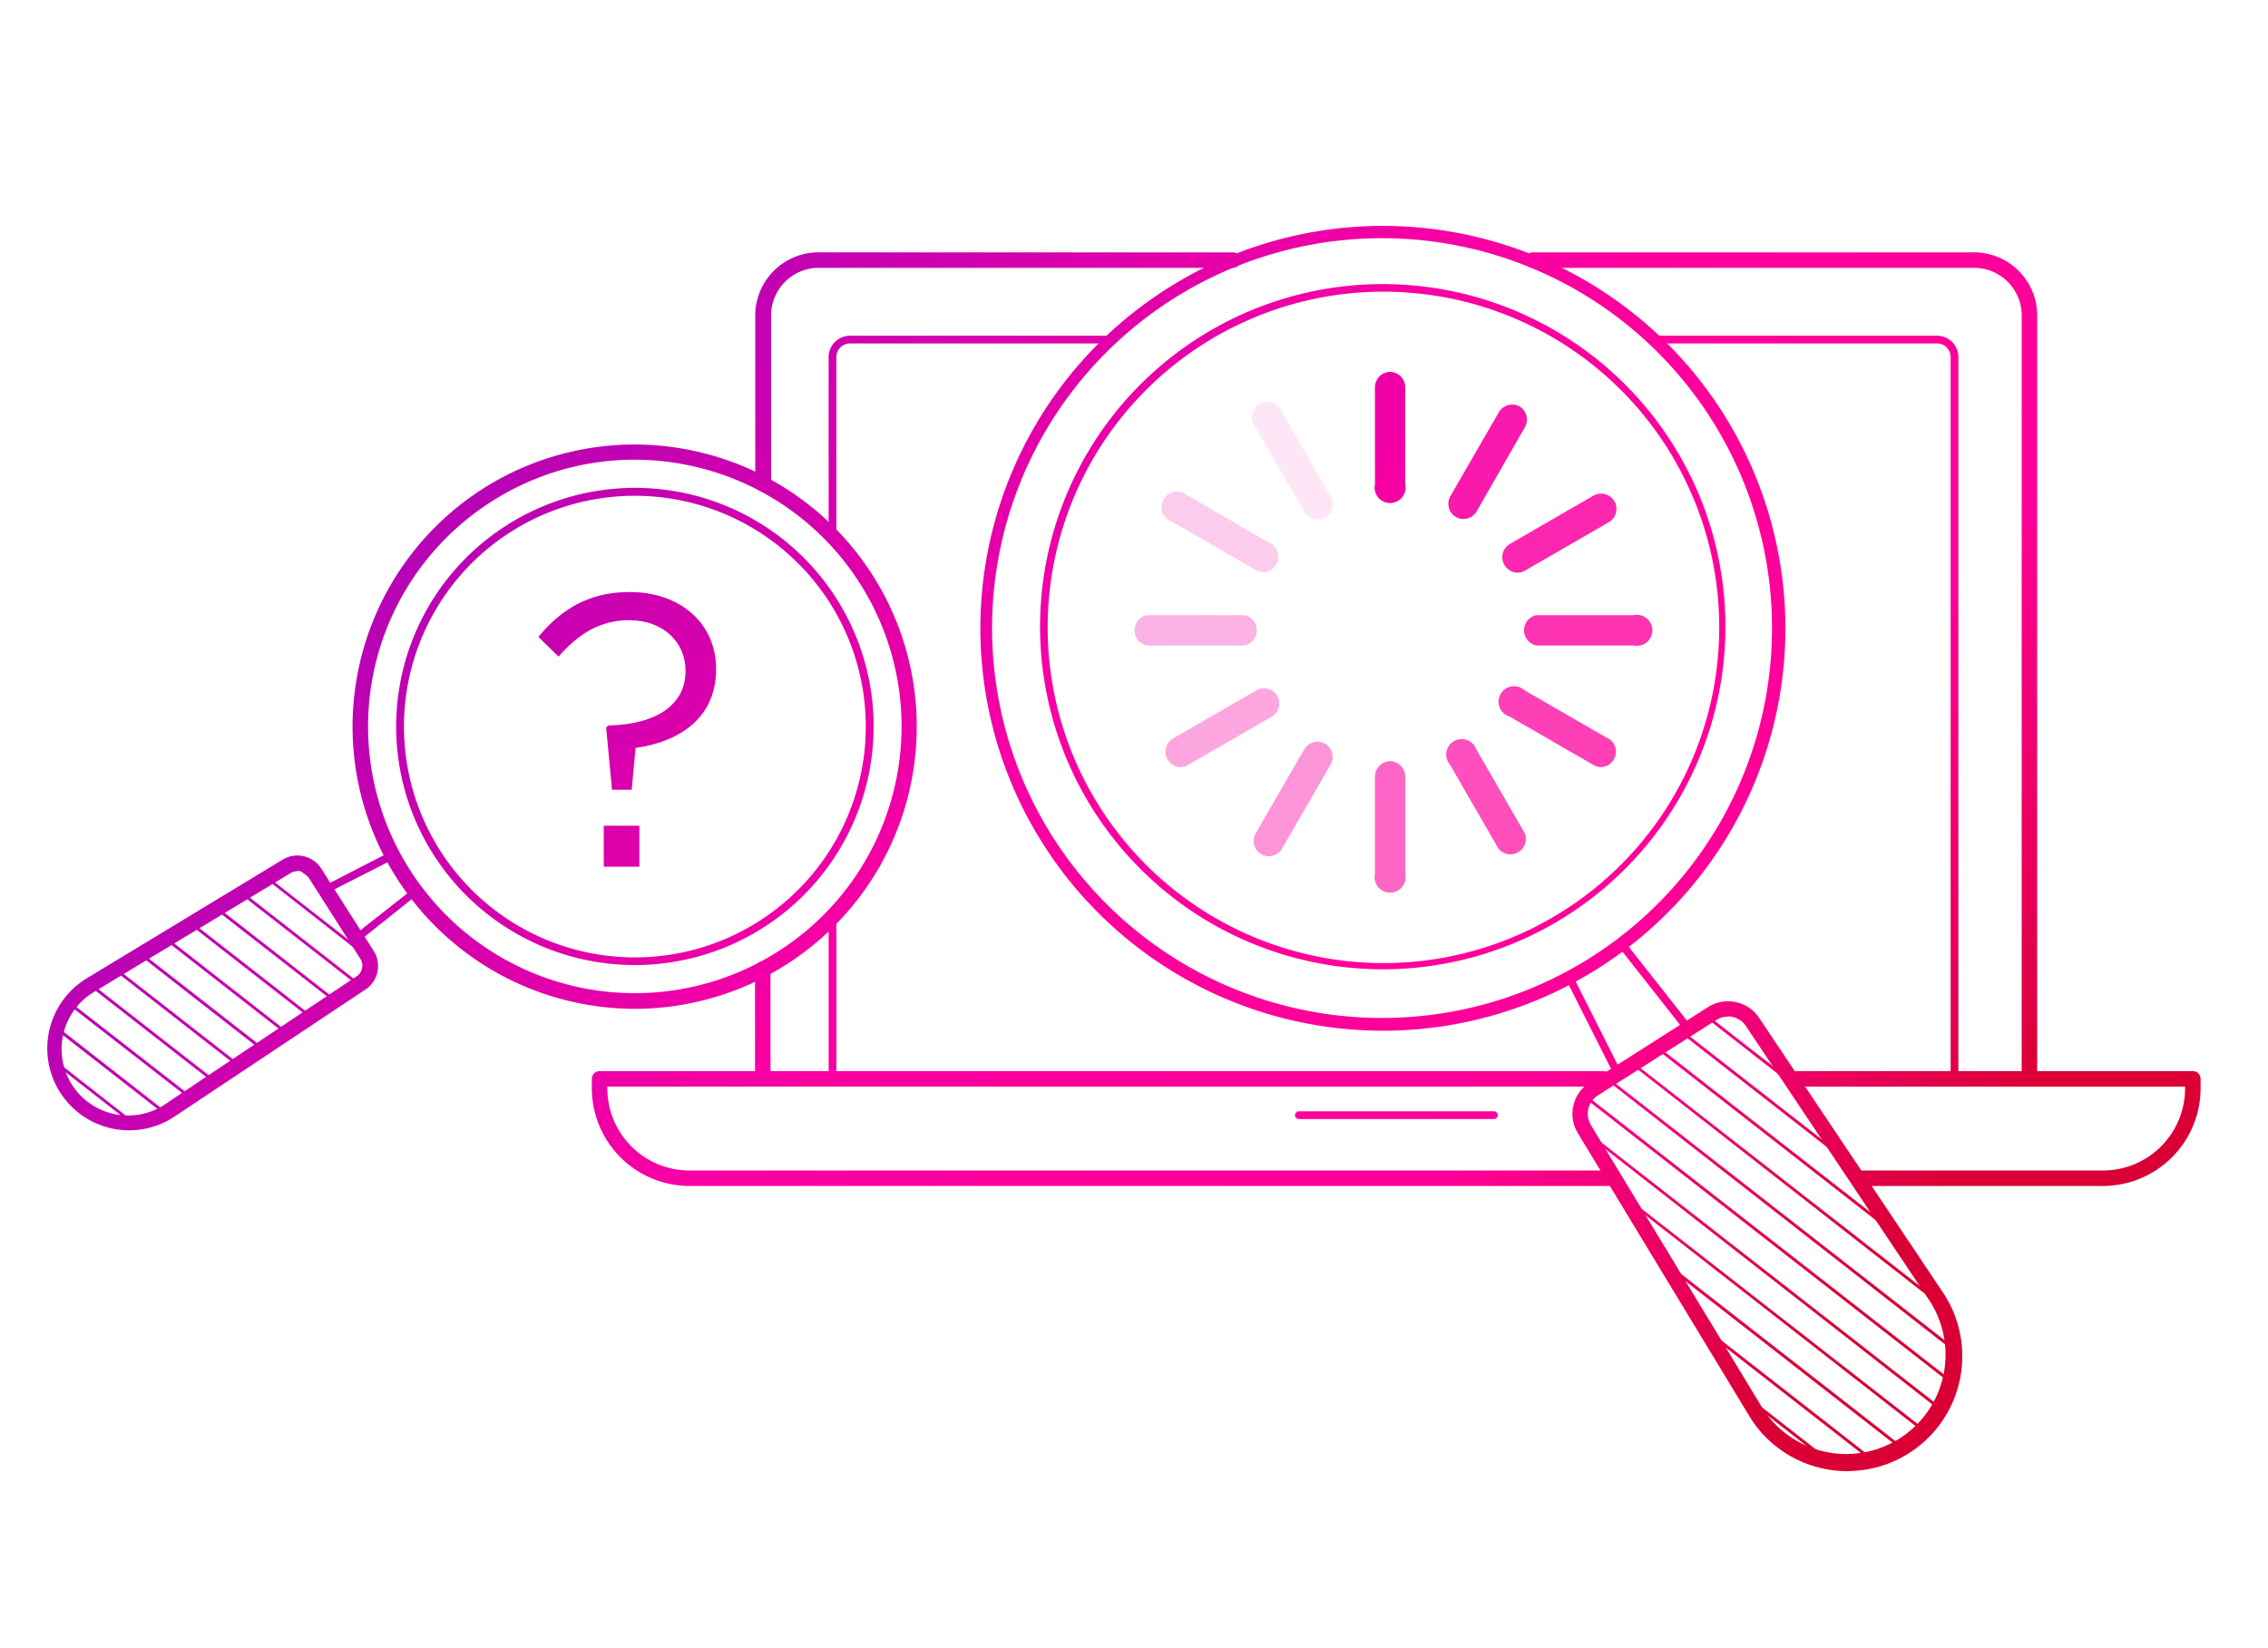 <?xml version="1.0" encoding="UTF-8"?>
<svg xmlns="http://www.w3.org/2000/svg" xmlns:xlink="http://www.w3.org/1999/xlink" id="Ebene_1" data-name="Ebene 1" viewBox="0 0 293 213">
  <defs>
    <style>.cls-1{fill:url(#Unbenannter_Verlauf_2);}.cls-2{fill:url(#Unbenannter_Verlauf_2-2);}.cls-3{fill:url(#Unbenannter_Verlauf_2-3);}.cls-4{fill:url(#Unbenannter_Verlauf_2-4);}.cls-5{fill:url(#Unbenannter_Verlauf_2-5);}.cls-6{clip-path:url(#clip-path);}.cls-7{fill:url(#Unbenannter_Verlauf_2-7);}.cls-8{fill:url(#Unbenannter_Verlauf_2-8);}.cls-9{fill:url(#Unbenannter_Verlauf_2-9);}.cls-10{fill:url(#Unbenannter_Verlauf_2-10);}.cls-11{fill:url(#Unbenannter_Verlauf_2-11);}.cls-12{fill:url(#Unbenannter_Verlauf_2-12);}.cls-13{fill:url(#Unbenannter_Verlauf_2-13);}.cls-14{fill:url(#Unbenannter_Verlauf_2-14);}.cls-15{fill:url(#Unbenannter_Verlauf_2-15);}.cls-16{fill:url(#Unbenannter_Verlauf_2-16);}.cls-17{fill:url(#Unbenannter_Verlauf_2-17);}.cls-18{fill:url(#Unbenannter_Verlauf_2-18);}.cls-19{fill:url(#Unbenannter_Verlauf_2-19);}.cls-20{fill:url(#Unbenannter_Verlauf_2-20);}.cls-21{fill:url(#Unbenannter_Verlauf_2-21);}.cls-22{fill:url(#Unbenannter_Verlauf_2-22);}.cls-23{fill:url(#Unbenannter_Verlauf_2-23);}.cls-24{fill:url(#Unbenannter_Verlauf_2-24);}.cls-25{fill:url(#Unbenannter_Verlauf_2-25);}.cls-26{fill:url(#Unbenannter_Verlauf_2-26);}.cls-27{fill:url(#Unbenannter_Verlauf_2-27);}.cls-28{fill:url(#Unbenannter_Verlauf_2-28);}.cls-29{fill:url(#Unbenannter_Verlauf_2-29);}.cls-30{fill:url(#Unbenannter_Verlauf_2-30);}.cls-31{fill:url(#Unbenannter_Verlauf_2-31);}.cls-32{fill:url(#Unbenannter_Verlauf_2-32);}.cls-33{fill:url(#Unbenannter_Verlauf_2-33);}.cls-34{fill:url(#Unbenannter_Verlauf_2-34);}.cls-35{fill:url(#Unbenannter_Verlauf_2-35);}.cls-36{fill:url(#Unbenannter_Verlauf_2-36);}.cls-37{fill:url(#Unbenannter_Verlauf_2-37);}.cls-38{fill:url(#Unbenannter_Verlauf_2-38);}.cls-39{fill:url(#Unbenannter_Verlauf_2-39);}.cls-40{fill:url(#Unbenannter_Verlauf_2-40);}.cls-41{fill:url(#Unbenannter_Verlauf_2-41);}.cls-42{fill:url(#Unbenannter_Verlauf_2-42);}.cls-43{fill:url(#Unbenannter_Verlauf_2-43);}.cls-44{fill:url(#Unbenannter_Verlauf_2-44);}.cls-45{fill:url(#Unbenannter_Verlauf_2-45);}.cls-46{fill:url(#Unbenannter_Verlauf_2-46);}.cls-47{fill:url(#Unbenannter_Verlauf_2-47);}.cls-48{fill:url(#Unbenannter_Verlauf_2-48);}.cls-49{fill:url(#Unbenannter_Verlauf_2-49);}.cls-50{fill:url(#Unbenannter_Verlauf_2-50);}.cls-51{fill:url(#Unbenannter_Verlauf_2-51);}.cls-52{fill:url(#Unbenannter_Verlauf_2-52);}.cls-53{fill:url(#Unbenannter_Verlauf_2-53);}.cls-54{fill:url(#Unbenannter_Verlauf_2-54);}.cls-55{fill:url(#Unbenannter_Verlauf_2-55);}.cls-56{fill:url(#Unbenannter_Verlauf_2-56);}.cls-57{fill:url(#Unbenannter_Verlauf_2-57);}.cls-58{fill:url(#Unbenannter_Verlauf_2-58);}.cls-59{fill:url(#Unbenannter_Verlauf_2-59);}.cls-60{fill:url(#Unbenannter_Verlauf_2-60);}.cls-61{fill:url(#Unbenannter_Verlauf_2-61);}.cls-62{fill:url(#Unbenannter_Verlauf_2-62);}.cls-63{fill:url(#Unbenannter_Verlauf_2-63);}.cls-64{fill:url(#Unbenannter_Verlauf_2-64);}.cls-65{fill:url(#Unbenannter_Verlauf_2-65);}.cls-66{fill:url(#Unbenannter_Verlauf_2-66);}.cls-67{fill:url(#Unbenannter_Verlauf_2-67);}.cls-68{fill:url(#Unbenannter_Verlauf_2-68);}.cls-69{fill:url(#Unbenannter_Verlauf_2-69);}.cls-70{fill:url(#Unbenannter_Verlauf_2-70);}.cls-71{fill:url(#Unbenannter_Verlauf_2-71);}.cls-72{fill:url(#Unbenannter_Verlauf_2-72);}.cls-73{fill:url(#Unbenannter_Verlauf_2-73);}.cls-74{fill:url(#Unbenannter_Verlauf_2-74);}.cls-75{fill:url(#Unbenannter_Verlauf_2-75);}.cls-76{fill:url(#Unbenannter_Verlauf_2-76);}.cls-77{fill:url(#Unbenannter_Verlauf_2-77);}.cls-78{fill:url(#Unbenannter_Verlauf_2-78);}.cls-79{fill:url(#Unbenannter_Verlauf_2-79);}.cls-80{fill:url(#Unbenannter_Verlauf_2-80);}.cls-81{fill:url(#Unbenannter_Verlauf_2-81);}.cls-82{fill:url(#Unbenannter_Verlauf_2-82);}.cls-83{fill:url(#Unbenannter_Verlauf_2-83);}.cls-84{fill:url(#Unbenannter_Verlauf_2-84);}.cls-85{fill:url(#Unbenannter_Verlauf_2-85);}.cls-86{fill:url(#Unbenannter_Verlauf_2-86);}.cls-87{fill:url(#Unbenannter_Verlauf_2-87);}.cls-88{fill:url(#Unbenannter_Verlauf_2-88);}.cls-89{fill:url(#Unbenannter_Verlauf_2-89);}.cls-90{fill:url(#Unbenannter_Verlauf_2-90);}.cls-91{fill:url(#Unbenannter_Verlauf_2-91);}.cls-92{fill:url(#Unbenannter_Verlauf_2-92);}.cls-93{fill:url(#Unbenannter_Verlauf_2-93);}.cls-94{fill:url(#Unbenannter_Verlauf_2-94);}.cls-95{fill:url(#Unbenannter_Verlauf_2-95);}.cls-96{fill:url(#Unbenannter_Verlauf_2-96);}.cls-97{fill:url(#Unbenannter_Verlauf_2-97);}.cls-98{fill:url(#Unbenannter_Verlauf_2-98);}.cls-99{fill:url(#Unbenannter_Verlauf_2-99);}.cls-100{fill:url(#Unbenannter_Verlauf_2-100);}.cls-101{fill:url(#Unbenannter_Verlauf_2-101);}.cls-102{fill:url(#Unbenannter_Verlauf_2-102);}.cls-103{fill:url(#Unbenannter_Verlauf_2-103);}.cls-104{fill:url(#Unbenannter_Verlauf_2-104);}.cls-105{fill:url(#Unbenannter_Verlauf_2-105);}.cls-106{fill:url(#Unbenannter_Verlauf_2-106);}.cls-107{fill:url(#Unbenannter_Verlauf_2-107);}.cls-108{fill:url(#Unbenannter_Verlauf_2-108);}.cls-109{fill:url(#Unbenannter_Verlauf_2-109);}.cls-110{fill:url(#Unbenannter_Verlauf_2-110);}.cls-111{fill:url(#Unbenannter_Verlauf_2-111);}.cls-112{fill:url(#Unbenannter_Verlauf_2-112);}.cls-113{fill:url(#Unbenannter_Verlauf_2-113);}.cls-114{fill:url(#Unbenannter_Verlauf_2-114);}.cls-115{fill:url(#Unbenannter_Verlauf_2-115);}.cls-116{fill:url(#Unbenannter_Verlauf_2-116);}.cls-117{fill:url(#Unbenannter_Verlauf_2-117);}.cls-118{fill:url(#Unbenannter_Verlauf_2-118);}.cls-119{fill:url(#Unbenannter_Verlauf_2-119);}.cls-120{fill:url(#Unbenannter_Verlauf_2-120);}.cls-121{fill:url(#Unbenannter_Verlauf_2-121);}.cls-122{fill:url(#Unbenannter_Verlauf_2-122);}.cls-123{fill:url(#Unbenannter_Verlauf_2-123);}.cls-124{fill:url(#Unbenannter_Verlauf_2-124);}.cls-125{fill:url(#Unbenannter_Verlauf_2-125);}.cls-126{fill:url(#Unbenannter_Verlauf_2-126);}.cls-127{fill:url(#Unbenannter_Verlauf_2-127);}.cls-128{fill:url(#Unbenannter_Verlauf_2-128);}.cls-129{fill:url(#Unbenannter_Verlauf_2-129);}.cls-130{fill:url(#Unbenannter_Verlauf_2-130);}.cls-131{fill:url(#Unbenannter_Verlauf_2-131);}.cls-132{fill:url(#Unbenannter_Verlauf_2-132);}.cls-133{fill:url(#Unbenannter_Verlauf_2-133);}.cls-134{fill:url(#Unbenannter_Verlauf_2-134);}.cls-135{fill:url(#Unbenannter_Verlauf_2-135);}.cls-136{fill:url(#Unbenannter_Verlauf_2-136);}.cls-137{fill:url(#Unbenannter_Verlauf_2-137);}.cls-138{fill:url(#Unbenannter_Verlauf_2-138);}.cls-139{fill:url(#Unbenannter_Verlauf_2-139);}.cls-140{fill:url(#Unbenannter_Verlauf_2-140);}.cls-141{fill:url(#Unbenannter_Verlauf_2-141);}.cls-142{fill:url(#Unbenannter_Verlauf_2-142);}.cls-143{fill:url(#Unbenannter_Verlauf_2-143);}.cls-144{fill:url(#Unbenannter_Verlauf_2-144);}.cls-145{fill:url(#Unbenannter_Verlauf_2-145);}.cls-146{fill:url(#Unbenannter_Verlauf_2-146);}.cls-147{fill:url(#Unbenannter_Verlauf_2-147);}.cls-148{fill:url(#Unbenannter_Verlauf_2-148);}.cls-149{fill:url(#Unbenannter_Verlauf_2-149);}.cls-150{fill:url(#Unbenannter_Verlauf_2-150);}.cls-151{fill:url(#Unbenannter_Verlauf_2-151);}.cls-152{fill:url(#Unbenannter_Verlauf_2-153);}.cls-153{fill:url(#Unbenannter_Verlauf_2-154);}.cls-154{fill:url(#Unbenannter_Verlauf_2-155);}.cls-155{clip-path:url(#clip-path-2);}.cls-156{fill:url(#Unbenannter_Verlauf_2-157);}.cls-157{fill:url(#Unbenannter_Verlauf_2-158);}.cls-158{fill:url(#Unbenannter_Verlauf_2-159);}.cls-159{fill:url(#Unbenannter_Verlauf_2-160);}.cls-160{fill:url(#Unbenannter_Verlauf_2-161);}.cls-161{fill:url(#Unbenannter_Verlauf_2-162);}.cls-162{fill:url(#Unbenannter_Verlauf_2-163);}.cls-163{fill:url(#Unbenannter_Verlauf_2-164);}.cls-164{fill:url(#Unbenannter_Verlauf_2-165);}.cls-165{fill:url(#Unbenannter_Verlauf_2-166);}.cls-166{fill:url(#Unbenannter_Verlauf_2-167);}.cls-167{fill:url(#Unbenannter_Verlauf_2-168);}.cls-168{fill:url(#Unbenannter_Verlauf_2-169);}.cls-169{fill:url(#Unbenannter_Verlauf_2-170);}.cls-170{fill:url(#Unbenannter_Verlauf_2-171);}.cls-171{fill:url(#Unbenannter_Verlauf_2-172);}.cls-172{fill:url(#Unbenannter_Verlauf_2-173);}.cls-173{fill:url(#Unbenannter_Verlauf_2-174);}.cls-174{fill:url(#Unbenannter_Verlauf_2-175);}.cls-175{fill:url(#Unbenannter_Verlauf_2-176);}.cls-176{fill:url(#Unbenannter_Verlauf_2-177);}.cls-177{fill:url(#Unbenannter_Verlauf_2-178);}.cls-178{fill:url(#Unbenannter_Verlauf_2-179);}.cls-179{fill:url(#Unbenannter_Verlauf_2-180);}.cls-180{fill:url(#Unbenannter_Verlauf_2-181);}.cls-181{fill:url(#Unbenannter_Verlauf_2-182);}.cls-182{fill:url(#Unbenannter_Verlauf_2-183);}.cls-183{fill:url(#Unbenannter_Verlauf_2-184);}.cls-184{fill:url(#Unbenannter_Verlauf_2-185);}.cls-185{fill:url(#Unbenannter_Verlauf_2-186);}.cls-186{fill:url(#Unbenannter_Verlauf_2-187);}.cls-187{fill:url(#Unbenannter_Verlauf_2-188);}.cls-188{fill:url(#Unbenannter_Verlauf_2-189);}.cls-189{fill:url(#Unbenannter_Verlauf_2-190);}.cls-190{fill:url(#Unbenannter_Verlauf_2-191);}.cls-191{fill:url(#Unbenannter_Verlauf_2-192);}.cls-192{fill:url(#Unbenannter_Verlauf_2-193);}.cls-193{fill:url(#Unbenannter_Verlauf_2-194);}.cls-194{fill:url(#Unbenannter_Verlauf_2-195);}.cls-195{fill:url(#Unbenannter_Verlauf_2-196);}.cls-196{fill:url(#Unbenannter_Verlauf_2-197);}.cls-197{fill:url(#Unbenannter_Verlauf_2-198);}.cls-198{fill:url(#Unbenannter_Verlauf_2-199);}.cls-199{fill:url(#Unbenannter_Verlauf_2-200);}.cls-200{fill:url(#Unbenannter_Verlauf_2-201);}.cls-201{fill:url(#Unbenannter_Verlauf_2-202);}.cls-202{fill:url(#Unbenannter_Verlauf_2-203);}.cls-203{fill:url(#Unbenannter_Verlauf_2-204);}.cls-204{fill:url(#Unbenannter_Verlauf_2-205);}.cls-205{fill:url(#Unbenannter_Verlauf_2-206);}.cls-206{fill:url(#Unbenannter_Verlauf_2-207);}.cls-207{fill:url(#Unbenannter_Verlauf_2-208);}.cls-208{fill:url(#Unbenannter_Verlauf_2-209);}.cls-209{fill:url(#Unbenannter_Verlauf_2-210);}.cls-210{fill:url(#Unbenannter_Verlauf_2-211);}.cls-211{fill:url(#Unbenannter_Verlauf_2-212);}.cls-212{fill:url(#Unbenannter_Verlauf_2-213);}.cls-213{fill:url(#Unbenannter_Verlauf_2-214);}.cls-214{fill:url(#Unbenannter_Verlauf_2-215);}.cls-215{fill:url(#Unbenannter_Verlauf_2-216);}.cls-216{fill:url(#Unbenannter_Verlauf_2-217);}.cls-217{fill:url(#Unbenannter_Verlauf_2-218);}.cls-218{fill:url(#Unbenannter_Verlauf_2-219);}.cls-219{fill:url(#Unbenannter_Verlauf_2-220);}.cls-220{fill:url(#Unbenannter_Verlauf_2-221);}.cls-221{fill:url(#Unbenannter_Verlauf_2-222);}.cls-222{fill:url(#Unbenannter_Verlauf_2-223);}.cls-223{fill:url(#Unbenannter_Verlauf_2-224);}.cls-224{fill:url(#Unbenannter_Verlauf_2-225);}.cls-225{fill:url(#Unbenannter_Verlauf_2-226);}.cls-226{fill:url(#Unbenannter_Verlauf_2-227);}.cls-227{fill:url(#Unbenannter_Verlauf_2-228);}.cls-228{fill:url(#Unbenannter_Verlauf_2-229);}.cls-229{fill:url(#Unbenannter_Verlauf_2-230);}.cls-230{fill:url(#Unbenannter_Verlauf_2-231);}.cls-231{fill:url(#Unbenannter_Verlauf_2-232);}.cls-232{fill:url(#Unbenannter_Verlauf_2-233);}.cls-233{fill:url(#Unbenannter_Verlauf_2-234);}.cls-234{fill:url(#Unbenannter_Verlauf_2-235);}.cls-235{opacity:0.6;}.cls-236{fill:url(#Unbenannter_Verlauf_2-236);}.cls-237{opacity:0.1;}.cls-238{fill:url(#Unbenannter_Verlauf_2-237);}.cls-239{opacity:0.69;}.cls-240{fill:url(#Unbenannter_Verlauf_2-238);}.cls-241{opacity:0.2;}.cls-242{fill:url(#Unbenannter_Verlauf_2-239);}.cls-243{opacity:0.75;}.cls-244{fill:url(#Unbenannter_Verlauf_2-240);}.cls-245{opacity:0.3;}.cls-246{fill:url(#Unbenannter_Verlauf_2-241);}.cls-247{opacity:0.8;}.cls-248{fill:url(#Unbenannter_Verlauf_2-242);}.cls-249{opacity:0.35;}.cls-250{fill:url(#Unbenannter_Verlauf_2-243);}.cls-251{opacity:0.85;}.cls-252{fill:url(#Unbenannter_Verlauf_2-244);}.cls-253{opacity:0.42;}.cls-254{fill:url(#Unbenannter_Verlauf_2-245);}.cls-255{opacity:0.9;}.cls-256{fill:url(#Unbenannter_Verlauf_2-246);}.cls-257{fill:url(#Unbenannter_Verlauf_2-247);}.cls-258{fill:url(#Unbenannter_Verlauf_2-248);}.cls-259{fill:url(#Unbenannter_Verlauf_2-249);}.cls-260{fill:url(#Unbenannter_Verlauf_2-250);}.cls-261{fill:url(#Unbenannter_Verlauf_2-251);}.cls-262{fill:url(#Unbenannter_Verlauf_2-252);}.cls-263{fill:url(#Unbenannter_Verlauf_2-253);}.cls-264{fill:url(#Unbenannter_Verlauf_2-254);}.cls-265{fill:url(#Unbenannter_Verlauf_2-255);}.cls-266{fill:url(#Unbenannter_Verlauf_2-256);}.cls-267{fill:url(#Unbenannter_Verlauf_2-257);}.cls-268{fill:url(#Unbenannter_Verlauf_2-258);}.cls-269{fill:url(#Unbenannter_Verlauf_2-259);}.cls-270{fill:url(#Unbenannter_Verlauf_2-260);}.cls-271{fill:url(#Unbenannter_Verlauf_2-261);}.cls-272{fill:url(#Unbenannter_Verlauf_2-262);}.cls-273{fill:url(#Unbenannter_Verlauf_2-263);}.cls-274{fill:url(#Unbenannter_Verlauf_2-264);}.cls-275{fill:url(#Unbenannter_Verlauf_2-265);}.cls-276{fill:url(#Unbenannter_Verlauf_2-266);}.cls-277{fill:url(#Unbenannter_Verlauf_2-267);}.cls-278{fill:url(#Unbenannter_Verlauf_2-268);}.cls-279{fill:url(#Unbenannter_Verlauf_2-269);}.cls-280{fill:url(#Unbenannter_Verlauf_2-270);}.cls-281{fill:url(#Unbenannter_Verlauf_2-271);}.cls-282{fill:url(#Unbenannter_Verlauf_2-272);}.cls-283{fill:url(#Unbenannter_Verlauf_2-273);}.cls-284{fill:url(#Unbenannter_Verlauf_2-274);}.cls-285{fill:url(#Unbenannter_Verlauf_2-275);}.cls-286{fill:url(#Unbenannter_Verlauf_2-276);}.cls-287{fill:url(#Unbenannter_Verlauf_2-277);}.cls-288{fill:url(#Unbenannter_Verlauf_2-278);}.cls-289{fill:url(#Unbenannter_Verlauf_2-279);}.cls-290{fill:url(#Unbenannter_Verlauf_2-280);}</style>
    <linearGradient id="Unbenannter_Verlauf_2" x1="29.92" y1="-8.39" x2="238.75" y2="167.85" gradientUnits="userSpaceOnUse">
      <stop offset="0" stop-color="#6400c0"></stop>
      <stop offset="0.1" stop-color="#940bbf"></stop>
      <stop offset="0.35" stop-color="#cd00af"></stop>
      <stop offset="0.53" stop-color="#f700a4"></stop>
      <stop offset="0.66" stop-color="#ff009c"></stop>
      <stop offset="0.82" stop-color="#f09"></stop>
      <stop offset="1" stop-color="#da0035"></stop>
    </linearGradient>
    <linearGradient id="Unbenannter_Verlauf_2-2" x1="-38.97" y1="73.23" x2="169.87" y2="249.48" xlink:href="#Unbenannter_Verlauf_2"></linearGradient>
    <linearGradient id="Unbenannter_Verlauf_2-3" x1="47.71" y1="-29.48" x2="256.55" y2="146.77" xlink:href="#Unbenannter_Verlauf_2"></linearGradient>
    <linearGradient id="Unbenannter_Verlauf_2-4" x1="47.72" y1="-29.49" x2="256.56" y2="146.76" xlink:href="#Unbenannter_Verlauf_2"></linearGradient>
    <linearGradient id="Unbenannter_Verlauf_2-5" x1="36.07" y1="-15.69" x2="244.91" y2="160.56" xlink:href="#Unbenannter_Verlauf_2"></linearGradient>
    <clipPath id="clip-path">
      <path class="cls-1" d="M238.7,189.61a14.77,14.77,0,0,1-3.29-.38,14.27,14.27,0,0,1-9-6.53l-22.17-36.59a4.31,4.31,0,0,1,1.36-5.84l15.33-9.77a4.33,4.33,0,0,1,5.88,1.24l23.77,35.56a14.34,14.34,0,0,1-11.88,22.31Zm-15.48-58.77a3.2,3.2,0,0,0-1.75.51l-15.33,9.76a3.32,3.32,0,0,0-1,4.49l22.18,36.58a13.33,13.33,0,0,0,18.56,4.33h0a13.31,13.31,0,0,0,3.92-18.65L226,132.3A3.29,3.29,0,0,0,223.22,130.84Z"></path>
    </clipPath>
    <linearGradient id="Unbenannter_Verlauf_2-7" x1="32.43" y1="-11.37" x2="241.27" y2="164.87" xlink:href="#Unbenannter_Verlauf_2"></linearGradient>
    <linearGradient id="Unbenannter_Verlauf_2-8" x1="30.18" y1="-8.7" x2="239.01" y2="167.54" xlink:href="#Unbenannter_Verlauf_2"></linearGradient>
    <linearGradient id="Unbenannter_Verlauf_2-9" x1="29.84" y1="-8.31" x2="238.68" y2="167.94" gradientTransform="translate(185.74 -115.44) rotate(46.57)" xlink:href="#Unbenannter_Verlauf_2"></linearGradient>
    <linearGradient id="Unbenannter_Verlauf_2-10" x1="29.82" y1="-8.28" x2="238.66" y2="167.97" gradientTransform="translate(186.17 -115.62) rotate(46.57)" xlink:href="#Unbenannter_Verlauf_2"></linearGradient>
    <linearGradient id="Unbenannter_Verlauf_2-11" x1="29.8" y1="-8.26" x2="238.64" y2="167.99" gradientTransform="translate(186.6 -115.81) rotate(46.57)" xlink:href="#Unbenannter_Verlauf_2"></linearGradient>
    <linearGradient id="Unbenannter_Verlauf_2-12" x1="29.78" y1="-8.23" x2="238.62" y2="168.02" gradientTransform="translate(187.02 -115.99) rotate(46.57)" xlink:href="#Unbenannter_Verlauf_2"></linearGradient>
    <linearGradient id="Unbenannter_Verlauf_2-13" x1="29.76" y1="-8.21" x2="238.59" y2="168.04" gradientTransform="translate(187.45 -116.17) rotate(46.57)" xlink:href="#Unbenannter_Verlauf_2"></linearGradient>
    <linearGradient id="Unbenannter_Verlauf_2-14" x1="29.74" y1="-8.18" x2="238.57" y2="168.07" gradientTransform="translate(187.87 -116.36) rotate(46.57)" xlink:href="#Unbenannter_Verlauf_2"></linearGradient>
    <linearGradient id="Unbenannter_Verlauf_2-15" x1="29.72" y1="-8.15" x2="238.55" y2="168.09" gradientTransform="translate(188.3 -116.54) rotate(46.57)" xlink:href="#Unbenannter_Verlauf_2"></linearGradient>
    <linearGradient id="Unbenannter_Verlauf_2-16" x1="29.69" y1="-8.13" x2="238.53" y2="168.12" gradientTransform="translate(188.72 -116.72) rotate(46.57)" xlink:href="#Unbenannter_Verlauf_2"></linearGradient>
    <linearGradient id="Unbenannter_Verlauf_2-17" x1="29.67" y1="-8.1" x2="238.51" y2="168.14" gradientTransform="translate(189.15 -116.91) rotate(46.57)" xlink:href="#Unbenannter_Verlauf_2"></linearGradient>
    <linearGradient id="Unbenannter_Verlauf_2-18" x1="29.65" y1="-8.08" x2="238.49" y2="168.17" gradientTransform="translate(189.58 -117.09) rotate(46.57)" xlink:href="#Unbenannter_Verlauf_2"></linearGradient>
    <linearGradient id="Unbenannter_Verlauf_2-19" x1="29.63" y1="-8.05" x2="238.46" y2="168.19" gradientTransform="translate(190 -117.27) rotate(46.57)" xlink:href="#Unbenannter_Verlauf_2"></linearGradient>
    <linearGradient id="Unbenannter_Verlauf_2-20" x1="29.61" y1="-8.03" x2="238.44" y2="168.22" gradientTransform="translate(190.43 -117.46) rotate(46.57)" xlink:href="#Unbenannter_Verlauf_2"></linearGradient>
    <linearGradient id="Unbenannter_Verlauf_2-21" x1="29.59" y1="-8" x2="238.42" y2="168.25" gradientTransform="translate(190.85 -117.64) rotate(46.57)" xlink:href="#Unbenannter_Verlauf_2"></linearGradient>
    <linearGradient id="Unbenannter_Verlauf_2-22" x1="29.56" y1="-7.98" x2="238.4" y2="168.27" gradientTransform="translate(191.28 -117.82) rotate(46.57)" xlink:href="#Unbenannter_Verlauf_2"></linearGradient>
    <linearGradient id="Unbenannter_Verlauf_2-23" x1="29.54" y1="-7.95" x2="238.38" y2="168.3" gradientTransform="translate(191.7 -118.01) rotate(46.57)" xlink:href="#Unbenannter_Verlauf_2"></linearGradient>
    <linearGradient id="Unbenannter_Verlauf_2-24" x1="29.52" y1="-7.92" x2="238.36" y2="168.32" gradientTransform="translate(192.13 -118.19) rotate(46.57)" xlink:href="#Unbenannter_Verlauf_2"></linearGradient>
    <linearGradient id="Unbenannter_Verlauf_2-25" x1="29.5" y1="-7.9" x2="238.34" y2="168.35" gradientTransform="translate(192.55 -118.37) rotate(46.57)" xlink:href="#Unbenannter_Verlauf_2"></linearGradient>
    <linearGradient id="Unbenannter_Verlauf_2-26" x1="29.48" y1="-7.87" x2="238.31" y2="168.37" gradientTransform="translate(192.98 -118.56) rotate(46.57)" xlink:href="#Unbenannter_Verlauf_2"></linearGradient>
    <linearGradient id="Unbenannter_Verlauf_2-27" x1="29.46" y1="-7.85" x2="238.29" y2="168.4" gradientTransform="translate(193.41 -118.74) rotate(46.57)" xlink:href="#Unbenannter_Verlauf_2"></linearGradient>
    <linearGradient id="Unbenannter_Verlauf_2-28" x1="29.44" y1="-7.82" x2="238.27" y2="168.42" gradientTransform="translate(193.83 -118.92) rotate(46.57)" xlink:href="#Unbenannter_Verlauf_2"></linearGradient>
    <linearGradient id="Unbenannter_Verlauf_2-29" x1="29.41" y1="-7.8" x2="238.25" y2="168.45" gradientTransform="translate(194.26 -119.1) rotate(46.57)" xlink:href="#Unbenannter_Verlauf_2"></linearGradient>
    <linearGradient id="Unbenannter_Verlauf_2-30" x1="29.39" y1="-7.77" x2="238.23" y2="168.48" gradientTransform="translate(194.68 -119.29) rotate(46.57)" xlink:href="#Unbenannter_Verlauf_2"></linearGradient>
    <linearGradient id="Unbenannter_Verlauf_2-31" x1="29.37" y1="-7.75" x2="238.21" y2="168.5" gradientTransform="translate(195.11 -119.47) rotate(46.57)" xlink:href="#Unbenannter_Verlauf_2"></linearGradient>
    <linearGradient id="Unbenannter_Verlauf_2-32" x1="29.35" y1="-7.72" x2="238.18" y2="168.53" gradientTransform="translate(195.53 -119.65) rotate(46.57)" xlink:href="#Unbenannter_Verlauf_2"></linearGradient>
    <linearGradient id="Unbenannter_Verlauf_2-33" x1="29.33" y1="-7.69" x2="238.16" y2="168.55" gradientTransform="translate(195.96 -119.84) rotate(46.57)" xlink:href="#Unbenannter_Verlauf_2"></linearGradient>
    <linearGradient id="Unbenannter_Verlauf_2-34" x1="29.31" y1="-7.67" x2="238.14" y2="168.58" gradientTransform="translate(196.38 -120.02) rotate(46.57)" xlink:href="#Unbenannter_Verlauf_2"></linearGradient>
    <linearGradient id="Unbenannter_Verlauf_2-35" x1="29.28" y1="-7.64" x2="238.12" y2="168.6" gradientTransform="translate(196.81 -120.2) rotate(46.57)" xlink:href="#Unbenannter_Verlauf_2"></linearGradient>
    <linearGradient id="Unbenannter_Verlauf_2-36" x1="29.26" y1="-7.62" x2="238.1" y2="168.63" xlink:href="#Unbenannter_Verlauf_2"></linearGradient>
    <linearGradient id="Unbenannter_Verlauf_2-37" x1="29.16" y1="-7.5" x2="238" y2="168.75" xlink:href="#Unbenannter_Verlauf_2"></linearGradient>
    <linearGradient id="Unbenannter_Verlauf_2-38" x1="28.94" y1="-7.24" x2="237.78" y2="169.01" xlink:href="#Unbenannter_Verlauf_2"></linearGradient>
    <linearGradient id="Unbenannter_Verlauf_2-39" x1="28.72" y1="-6.97" x2="237.56" y2="169.27" xlink:href="#Unbenannter_Verlauf_2"></linearGradient>
    <linearGradient id="Unbenannter_Verlauf_2-40" x1="28.5" y1="-6.71" x2="237.33" y2="169.53" xlink:href="#Unbenannter_Verlauf_2"></linearGradient>
    <linearGradient id="Unbenannter_Verlauf_2-41" x1="28.28" y1="-6.45" x2="237.11" y2="169.8" xlink:href="#Unbenannter_Verlauf_2"></linearGradient>
    <linearGradient id="Unbenannter_Verlauf_2-42" x1="28.06" y1="-6.19" x2="236.89" y2="170.06" xlink:href="#Unbenannter_Verlauf_2"></linearGradient>
    <linearGradient id="Unbenannter_Verlauf_2-43" x1="27.84" y1="-5.93" x2="236.67" y2="170.32" xlink:href="#Unbenannter_Verlauf_2"></linearGradient>
    <linearGradient id="Unbenannter_Verlauf_2-44" x1="27.62" y1="-5.67" x2="236.45" y2="170.58" xlink:href="#Unbenannter_Verlauf_2"></linearGradient>
    <linearGradient id="Unbenannter_Verlauf_2-45" x1="27.39" y1="-5.4" x2="236.23" y2="170.84" xlink:href="#Unbenannter_Verlauf_2"></linearGradient>
    <linearGradient id="Unbenannter_Verlauf_2-46" x1="27.17" y1="-5.14" x2="236.01" y2="171.1" xlink:href="#Unbenannter_Verlauf_2"></linearGradient>
    <linearGradient id="Unbenannter_Verlauf_2-47" x1="26.95" y1="-4.88" x2="235.79" y2="171.37" xlink:href="#Unbenannter_Verlauf_2"></linearGradient>
    <linearGradient id="Unbenannter_Verlauf_2-48" x1="26.73" y1="-4.62" x2="235.57" y2="171.63" xlink:href="#Unbenannter_Verlauf_2"></linearGradient>
    <linearGradient id="Unbenannter_Verlauf_2-49" x1="26.51" y1="-4.36" x2="235.35" y2="171.89" xlink:href="#Unbenannter_Verlauf_2"></linearGradient>
    <linearGradient id="Unbenannter_Verlauf_2-50" x1="26.32" y1="-4.13" x2="235.15" y2="172.12" xlink:href="#Unbenannter_Verlauf_2"></linearGradient>
    <linearGradient id="Unbenannter_Verlauf_2-51" x1="26.28" y1="-4.08" x2="235.11" y2="172.17" xlink:href="#Unbenannter_Verlauf_2"></linearGradient>
    <linearGradient id="Unbenannter_Verlauf_2-52" x1="26.23" y1="-4.03" x2="235.07" y2="172.22" xlink:href="#Unbenannter_Verlauf_2"></linearGradient>
    <linearGradient id="Unbenannter_Verlauf_2-53" x1="26.19" y1="-3.98" x2="235.03" y2="172.27" xlink:href="#Unbenannter_Verlauf_2"></linearGradient>
    <linearGradient id="Unbenannter_Verlauf_2-54" x1="26.15" y1="-3.93" x2="234.98" y2="172.32" xlink:href="#Unbenannter_Verlauf_2"></linearGradient>
    <linearGradient id="Unbenannter_Verlauf_2-55" x1="26.11" y1="-3.88" x2="234.94" y2="172.37" xlink:href="#Unbenannter_Verlauf_2"></linearGradient>
    <linearGradient id="Unbenannter_Verlauf_2-56" x1="26.06" y1="-3.83" x2="234.9" y2="172.42" xlink:href="#Unbenannter_Verlauf_2"></linearGradient>
    <linearGradient id="Unbenannter_Verlauf_2-57" x1="26.02" y1="-3.78" x2="234.86" y2="172.47" xlink:href="#Unbenannter_Verlauf_2"></linearGradient>
    <linearGradient id="Unbenannter_Verlauf_2-58" x1="25.98" y1="-3.73" x2="234.82" y2="172.52" xlink:href="#Unbenannter_Verlauf_2"></linearGradient>
    <linearGradient id="Unbenannter_Verlauf_2-59" x1="25.94" y1="-3.68" x2="234.77" y2="172.57" xlink:href="#Unbenannter_Verlauf_2"></linearGradient>
    <linearGradient id="Unbenannter_Verlauf_2-60" x1="25.9" y1="-3.63" x2="234.73" y2="172.62" xlink:href="#Unbenannter_Verlauf_2"></linearGradient>
    <linearGradient id="Unbenannter_Verlauf_2-61" x1="25.85" y1="-3.58" x2="234.69" y2="172.67" xlink:href="#Unbenannter_Verlauf_2"></linearGradient>
    <linearGradient id="Unbenannter_Verlauf_2-62" x1="25.81" y1="-3.53" x2="234.65" y2="172.72" xlink:href="#Unbenannter_Verlauf_2"></linearGradient>
    <linearGradient id="Unbenannter_Verlauf_2-63" x1="25.77" y1="-3.48" x2="234.6" y2="172.77" xlink:href="#Unbenannter_Verlauf_2"></linearGradient>
    <linearGradient id="Unbenannter_Verlauf_2-64" x1="25.73" y1="-3.43" x2="234.56" y2="172.82" xlink:href="#Unbenannter_Verlauf_2"></linearGradient>
    <linearGradient id="Unbenannter_Verlauf_2-65" x1="25.68" y1="-3.38" x2="234.52" y2="172.87" xlink:href="#Unbenannter_Verlauf_2"></linearGradient>
    <linearGradient id="Unbenannter_Verlauf_2-66" x1="25.64" y1="-3.33" x2="234.48" y2="172.92" xlink:href="#Unbenannter_Verlauf_2"></linearGradient>
    <linearGradient id="Unbenannter_Verlauf_2-67" x1="25.6" y1="-3.28" x2="234.44" y2="172.97" xlink:href="#Unbenannter_Verlauf_2"></linearGradient>
    <linearGradient id="Unbenannter_Verlauf_2-68" x1="25.56" y1="-3.23" x2="234.39" y2="173.02" xlink:href="#Unbenannter_Verlauf_2"></linearGradient>
    <linearGradient id="Unbenannter_Verlauf_2-69" x1="25.52" y1="-3.18" x2="234.35" y2="173.07" xlink:href="#Unbenannter_Verlauf_2"></linearGradient>
    <linearGradient id="Unbenannter_Verlauf_2-70" x1="25.47" y1="-3.13" x2="234.31" y2="173.12" xlink:href="#Unbenannter_Verlauf_2"></linearGradient>
    <linearGradient id="Unbenannter_Verlauf_2-71" x1="25.43" y1="-3.08" x2="234.27" y2="173.17" xlink:href="#Unbenannter_Verlauf_2"></linearGradient>
    <linearGradient id="Unbenannter_Verlauf_2-72" x1="25.39" y1="-3.03" x2="234.22" y2="173.22" xlink:href="#Unbenannter_Verlauf_2"></linearGradient>
    <linearGradient id="Unbenannter_Verlauf_2-73" x1="25.35" y1="-2.98" x2="234.18" y2="173.27" xlink:href="#Unbenannter_Verlauf_2"></linearGradient>
    <linearGradient id="Unbenannter_Verlauf_2-74" x1="25.3" y1="-2.93" x2="234.14" y2="173.32" xlink:href="#Unbenannter_Verlauf_2"></linearGradient>
    <linearGradient id="Unbenannter_Verlauf_2-75" x1="25.26" y1="-2.88" x2="234.1" y2="173.37" xlink:href="#Unbenannter_Verlauf_2"></linearGradient>
    <linearGradient id="Unbenannter_Verlauf_2-76" x1="25.22" y1="-2.83" x2="234.06" y2="173.42" xlink:href="#Unbenannter_Verlauf_2"></linearGradient>
    <linearGradient id="Unbenannter_Verlauf_2-77" x1="25.18" y1="-2.78" x2="234.01" y2="173.47" xlink:href="#Unbenannter_Verlauf_2"></linearGradient>
    <linearGradient id="Unbenannter_Verlauf_2-78" x1="33.96" y1="-13.18" x2="242.79" y2="163.06" xlink:href="#Unbenannter_Verlauf_2"></linearGradient>
    <linearGradient id="Unbenannter_Verlauf_2-79" x1="32.32" y1="-11.24" x2="241.15" y2="165.01" xlink:href="#Unbenannter_Verlauf_2"></linearGradient>
    <linearGradient id="Unbenannter_Verlauf_2-80" x1="30.24" y1="-8.78" x2="239.08" y2="167.47" xlink:href="#Unbenannter_Verlauf_2"></linearGradient>
    <linearGradient id="Unbenannter_Verlauf_2-81" x1="29.91" y1="-8.38" x2="238.74" y2="167.86" gradientTransform="translate(185.71 -115.51) rotate(46.57)" xlink:href="#Unbenannter_Verlauf_2"></linearGradient>
    <linearGradient id="Unbenannter_Verlauf_2-82" x1="29.89" y1="-8.36" x2="238.72" y2="167.89" gradientTransform="translate(186.14 -115.7) rotate(46.57)" xlink:href="#Unbenannter_Verlauf_2"></linearGradient>
    <linearGradient id="Unbenannter_Verlauf_2-83" x1="29.87" y1="-8.33" x2="238.7" y2="167.91" gradientTransform="translate(186.56 -115.88) rotate(46.57)" xlink:href="#Unbenannter_Verlauf_2"></linearGradient>
    <linearGradient id="Unbenannter_Verlauf_2-84" x1="29.84" y1="-8.31" x2="238.68" y2="167.94" gradientTransform="translate(186.99 -116.06) rotate(46.57)" xlink:href="#Unbenannter_Verlauf_2"></linearGradient>
    <linearGradient id="Unbenannter_Verlauf_2-85" x1="29.82" y1="-8.28" x2="238.66" y2="167.96" gradientTransform="translate(187.42 -116.25) rotate(46.57)" xlink:href="#Unbenannter_Verlauf_2"></linearGradient>
    <linearGradient id="Unbenannter_Verlauf_2-86" x1="29.8" y1="-8.26" x2="238.64" y2="167.99" gradientTransform="translate(187.84 -116.43) rotate(46.57)" xlink:href="#Unbenannter_Verlauf_2"></linearGradient>
    <linearGradient id="Unbenannter_Verlauf_2-87" x1="29.78" y1="-8.23" x2="238.62" y2="168.02" gradientTransform="translate(188.27 -116.61) rotate(46.57)" xlink:href="#Unbenannter_Verlauf_2"></linearGradient>
    <linearGradient id="Unbenannter_Verlauf_2-88" x1="29.76" y1="-8.21" x2="238.59" y2="168.04" gradientTransform="translate(188.69 -116.8) rotate(46.57)" xlink:href="#Unbenannter_Verlauf_2"></linearGradient>
    <linearGradient id="Unbenannter_Verlauf_2-89" x1="29.74" y1="-8.18" x2="238.57" y2="168.07" gradientTransform="translate(189.12 -116.98) rotate(46.57)" xlink:href="#Unbenannter_Verlauf_2"></linearGradient>
    <linearGradient id="Unbenannter_Verlauf_2-90" x1="29.72" y1="-8.15" x2="238.55" y2="168.09" gradientTransform="translate(189.54 -117.16) rotate(46.57)" xlink:href="#Unbenannter_Verlauf_2"></linearGradient>
    <linearGradient id="Unbenannter_Verlauf_2-91" x1="29.69" y1="-8.13" x2="238.53" y2="168.12" gradientTransform="translate(189.97 -117.35) rotate(46.57)" xlink:href="#Unbenannter_Verlauf_2"></linearGradient>
    <linearGradient id="Unbenannter_Verlauf_2-92" x1="29.67" y1="-8.1" x2="238.51" y2="168.14" gradientTransform="translate(190.39 -117.53) rotate(46.57)" xlink:href="#Unbenannter_Verlauf_2"></linearGradient>
    <linearGradient id="Unbenannter_Verlauf_2-93" x1="29.65" y1="-8.08" x2="238.49" y2="168.17" gradientTransform="translate(190.82 -117.71) rotate(46.57)" xlink:href="#Unbenannter_Verlauf_2"></linearGradient>
    <linearGradient id="Unbenannter_Verlauf_2-94" x1="29.63" y1="-8.05" x2="238.46" y2="168.19" gradientTransform="translate(191.25 -117.9) rotate(46.57)" xlink:href="#Unbenannter_Verlauf_2"></linearGradient>
    <linearGradient id="Unbenannter_Verlauf_2-95" x1="29.61" y1="-8.03" x2="238.44" y2="168.22" gradientTransform="translate(191.67 -118.08) rotate(46.57)" xlink:href="#Unbenannter_Verlauf_2"></linearGradient>
    <linearGradient id="Unbenannter_Verlauf_2-96" x1="29.59" y1="-8" x2="238.42" y2="168.25" gradientTransform="translate(192.1 -118.26) rotate(46.57)" xlink:href="#Unbenannter_Verlauf_2"></linearGradient>
    <linearGradient id="Unbenannter_Verlauf_2-97" x1="29.56" y1="-7.98" x2="238.4" y2="168.27" gradientTransform="translate(192.52 -118.45) rotate(46.57)" xlink:href="#Unbenannter_Verlauf_2"></linearGradient>
    <linearGradient id="Unbenannter_Verlauf_2-98" x1="29.54" y1="-7.95" x2="238.38" y2="168.3" gradientTransform="translate(192.95 -118.63) rotate(46.57)" xlink:href="#Unbenannter_Verlauf_2"></linearGradient>
    <linearGradient id="Unbenannter_Verlauf_2-99" x1="29.52" y1="-7.92" x2="238.36" y2="168.32" gradientTransform="translate(193.37 -118.81) rotate(46.57)" xlink:href="#Unbenannter_Verlauf_2"></linearGradient>
    <linearGradient id="Unbenannter_Verlauf_2-100" x1="29.5" y1="-7.9" x2="238.34" y2="168.35" gradientTransform="translate(193.8 -118.99) rotate(46.57)" xlink:href="#Unbenannter_Verlauf_2"></linearGradient>
    <linearGradient id="Unbenannter_Verlauf_2-101" x1="29.48" y1="-7.87" x2="238.31" y2="168.37" gradientTransform="translate(194.23 -119.18) rotate(46.57)" xlink:href="#Unbenannter_Verlauf_2"></linearGradient>
    <linearGradient id="Unbenannter_Verlauf_2-102" x1="29.46" y1="-7.85" x2="238.29" y2="168.4" gradientTransform="translate(194.65 -119.36) rotate(46.57)" xlink:href="#Unbenannter_Verlauf_2"></linearGradient>
    <linearGradient id="Unbenannter_Verlauf_2-103" x1="29.44" y1="-7.82" x2="238.27" y2="168.42" gradientTransform="translate(195.08 -119.54) rotate(46.57)" xlink:href="#Unbenannter_Verlauf_2"></linearGradient>
    <linearGradient id="Unbenannter_Verlauf_2-104" x1="29.41" y1="-7.8" x2="238.25" y2="168.45" gradientTransform="translate(195.5 -119.73) rotate(46.57)" xlink:href="#Unbenannter_Verlauf_2"></linearGradient>
    <linearGradient id="Unbenannter_Verlauf_2-105" x1="29.39" y1="-7.77" x2="238.23" y2="168.48" gradientTransform="translate(195.93 -119.91) rotate(46.57)" xlink:href="#Unbenannter_Verlauf_2"></linearGradient>
    <linearGradient id="Unbenannter_Verlauf_2-106" x1="29.37" y1="-7.75" x2="238.21" y2="168.5" gradientTransform="translate(196.35 -120.09) rotate(46.57)" xlink:href="#Unbenannter_Verlauf_2"></linearGradient>
    <linearGradient id="Unbenannter_Verlauf_2-107" x1="29.35" y1="-7.72" x2="238.18" y2="168.53" gradientTransform="translate(196.78 -120.28) rotate(46.57)" xlink:href="#Unbenannter_Verlauf_2"></linearGradient>
    <linearGradient id="Unbenannter_Verlauf_2-108" x1="29.33" y1="-7.7" x2="238.16" y2="168.55" gradientTransform="translate(197.2 -120.46) rotate(46.57)" xlink:href="#Unbenannter_Verlauf_2"></linearGradient>
    <linearGradient id="Unbenannter_Verlauf_2-109" x1="29.31" y1="-7.67" x2="238.14" y2="168.58" xlink:href="#Unbenannter_Verlauf_2"></linearGradient>
    <linearGradient id="Unbenannter_Verlauf_2-110" x1="29.09" y1="-7.42" x2="237.93" y2="168.83" xlink:href="#Unbenannter_Verlauf_2"></linearGradient>
    <linearGradient id="Unbenannter_Verlauf_2-111" x1="28.87" y1="-7.15" x2="237.71" y2="169.09" xlink:href="#Unbenannter_Verlauf_2"></linearGradient>
    <linearGradient id="Unbenannter_Verlauf_2-112" x1="28.65" y1="-6.89" x2="237.49" y2="169.35" xlink:href="#Unbenannter_Verlauf_2"></linearGradient>
    <linearGradient id="Unbenannter_Verlauf_2-113" x1="28.43" y1="-6.63" x2="237.26" y2="169.62" xlink:href="#Unbenannter_Verlauf_2"></linearGradient>
    <linearGradient id="Unbenannter_Verlauf_2-114" x1="28.21" y1="-6.37" x2="237.04" y2="169.88" xlink:href="#Unbenannter_Verlauf_2"></linearGradient>
    <linearGradient id="Unbenannter_Verlauf_2-115" x1="27.99" y1="-6.11" x2="236.82" y2="170.14" xlink:href="#Unbenannter_Verlauf_2"></linearGradient>
    <linearGradient id="Unbenannter_Verlauf_2-116" x1="27.77" y1="-5.85" x2="236.6" y2="170.4" xlink:href="#Unbenannter_Verlauf_2"></linearGradient>
    <linearGradient id="Unbenannter_Verlauf_2-117" x1="27.55" y1="-5.58" x2="236.38" y2="170.66" xlink:href="#Unbenannter_Verlauf_2"></linearGradient>
    <linearGradient id="Unbenannter_Verlauf_2-118" x1="27.32" y1="-5.32" x2="236.16" y2="170.93" xlink:href="#Unbenannter_Verlauf_2"></linearGradient>
    <linearGradient id="Unbenannter_Verlauf_2-119" x1="27.1" y1="-5.06" x2="235.94" y2="171.19" xlink:href="#Unbenannter_Verlauf_2"></linearGradient>
    <linearGradient id="Unbenannter_Verlauf_2-120" x1="26.88" y1="-4.8" x2="235.72" y2="171.45" xlink:href="#Unbenannter_Verlauf_2"></linearGradient>
    <linearGradient id="Unbenannter_Verlauf_2-121" x1="26.67" y1="-4.54" x2="235.5" y2="171.7" xlink:href="#Unbenannter_Verlauf_2"></linearGradient>
    <linearGradient id="Unbenannter_Verlauf_2-122" x1="26.57" y1="-4.42" x2="235.4" y2="171.82" xlink:href="#Unbenannter_Verlauf_2"></linearGradient>
    <linearGradient id="Unbenannter_Verlauf_2-123" x1="26.52" y1="-4.37" x2="235.36" y2="171.87" xlink:href="#Unbenannter_Verlauf_2"></linearGradient>
    <linearGradient id="Unbenannter_Verlauf_2-124" x1="26.48" y1="-4.32" x2="235.32" y2="171.92" xlink:href="#Unbenannter_Verlauf_2"></linearGradient>
    <linearGradient id="Unbenannter_Verlauf_2-125" x1="26.44" y1="-4.27" x2="235.28" y2="171.97" xlink:href="#Unbenannter_Verlauf_2"></linearGradient>
    <linearGradient id="Unbenannter_Verlauf_2-126" x1="26.4" y1="-4.22" x2="235.23" y2="172.02" xlink:href="#Unbenannter_Verlauf_2"></linearGradient>
    <linearGradient id="Unbenannter_Verlauf_2-127" x1="26.36" y1="-4.17" x2="235.19" y2="172.07" xlink:href="#Unbenannter_Verlauf_2"></linearGradient>
    <linearGradient id="Unbenannter_Verlauf_2-128" x1="26.31" y1="-4.12" x2="235.15" y2="172.12" xlink:href="#Unbenannter_Verlauf_2"></linearGradient>
    <linearGradient id="Unbenannter_Verlauf_2-129" x1="26.27" y1="-4.07" x2="235.11" y2="172.17" xlink:href="#Unbenannter_Verlauf_2"></linearGradient>
    <linearGradient id="Unbenannter_Verlauf_2-130" x1="26.23" y1="-4.02" x2="235.06" y2="172.22" xlink:href="#Unbenannter_Verlauf_2"></linearGradient>
    <linearGradient id="Unbenannter_Verlauf_2-131" x1="26.19" y1="-3.97" x2="235.02" y2="172.27" xlink:href="#Unbenannter_Verlauf_2"></linearGradient>
    <linearGradient id="Unbenannter_Verlauf_2-132" x1="26.14" y1="-3.92" x2="234.98" y2="172.32" xlink:href="#Unbenannter_Verlauf_2"></linearGradient>
    <linearGradient id="Unbenannter_Verlauf_2-133" x1="26.1" y1="-3.87" x2="234.94" y2="172.37" xlink:href="#Unbenannter_Verlauf_2"></linearGradient>
    <linearGradient id="Unbenannter_Verlauf_2-134" x1="26.06" y1="-3.82" x2="234.9" y2="172.42" xlink:href="#Unbenannter_Verlauf_2"></linearGradient>
    <linearGradient id="Unbenannter_Verlauf_2-135" x1="26.02" y1="-3.77" x2="234.85" y2="172.47" xlink:href="#Unbenannter_Verlauf_2"></linearGradient>
    <linearGradient id="Unbenannter_Verlauf_2-136" x1="25.97" y1="-3.72" x2="234.81" y2="172.52" xlink:href="#Unbenannter_Verlauf_2"></linearGradient>
    <linearGradient id="Unbenannter_Verlauf_2-137" x1="25.93" y1="-3.67" x2="234.77" y2="172.57" xlink:href="#Unbenannter_Verlauf_2"></linearGradient>
    <linearGradient id="Unbenannter_Verlauf_2-138" x1="25.89" y1="-3.62" x2="234.73" y2="172.62" xlink:href="#Unbenannter_Verlauf_2"></linearGradient>
    <linearGradient id="Unbenannter_Verlauf_2-139" x1="25.85" y1="-3.57" x2="234.68" y2="172.67" xlink:href="#Unbenannter_Verlauf_2"></linearGradient>
    <linearGradient id="Unbenannter_Verlauf_2-140" x1="25.81" y1="-3.52" x2="234.64" y2="172.72" xlink:href="#Unbenannter_Verlauf_2"></linearGradient>
    <linearGradient id="Unbenannter_Verlauf_2-141" x1="25.76" y1="-3.47" x2="234.6" y2="172.77" xlink:href="#Unbenannter_Verlauf_2"></linearGradient>
    <linearGradient id="Unbenannter_Verlauf_2-142" x1="25.72" y1="-3.42" x2="234.56" y2="172.82" xlink:href="#Unbenannter_Verlauf_2"></linearGradient>
    <linearGradient id="Unbenannter_Verlauf_2-143" x1="25.68" y1="-3.37" x2="234.51" y2="172.88" xlink:href="#Unbenannter_Verlauf_2"></linearGradient>
    <linearGradient id="Unbenannter_Verlauf_2-144" x1="25.64" y1="-3.32" x2="234.47" y2="172.93" xlink:href="#Unbenannter_Verlauf_2"></linearGradient>
    <linearGradient id="Unbenannter_Verlauf_2-145" x1="25.59" y1="-3.27" x2="234.43" y2="172.98" xlink:href="#Unbenannter_Verlauf_2"></linearGradient>
    <linearGradient id="Unbenannter_Verlauf_2-146" x1="25.55" y1="-3.22" x2="234.39" y2="173.03" xlink:href="#Unbenannter_Verlauf_2"></linearGradient>
    <linearGradient id="Unbenannter_Verlauf_2-147" x1="25.51" y1="-3.17" x2="234.35" y2="173.08" xlink:href="#Unbenannter_Verlauf_2"></linearGradient>
    <linearGradient id="Unbenannter_Verlauf_2-148" x1="25.47" y1="-3.12" x2="234.3" y2="173.13" xlink:href="#Unbenannter_Verlauf_2"></linearGradient>
    <linearGradient id="Unbenannter_Verlauf_2-149" x1="25.43" y1="-3.07" x2="234.26" y2="173.18" xlink:href="#Unbenannter_Verlauf_2"></linearGradient>
    <linearGradient id="Unbenannter_Verlauf_2-150" x1="25.38" y1="-3.02" x2="234.22" y2="173.23" xlink:href="#Unbenannter_Verlauf_2"></linearGradient>
    <linearGradient id="Unbenannter_Verlauf_2-151" x1="25.34" y1="-2.97" x2="234.18" y2="173.28" xlink:href="#Unbenannter_Verlauf_2"></linearGradient>
    <linearGradient id="Unbenannter_Verlauf_2-153" x1="1.17" y1="25.66" x2="210.01" y2="201.91" xlink:href="#Unbenannter_Verlauf_2"></linearGradient>
    <linearGradient id="Unbenannter_Verlauf_2-154" x1="1.17" y1="25.66" x2="210.01" y2="201.91" xlink:href="#Unbenannter_Verlauf_2"></linearGradient>
    <linearGradient id="Unbenannter_Verlauf_2-155" x1="-23.77" y1="55.22" x2="185.06" y2="231.47" xlink:href="#Unbenannter_Verlauf_2"></linearGradient>
    <clipPath id="clip-path-2">
      <path class="cls-2" d="M16.71,145.56a10.08,10.08,0,0,1-5.25-18.71L36.8,111.49a3.14,3.14,0,0,1,4.26,1l6.77,10.62a3.15,3.15,0,0,1-.91,4.28L22.28,143.86A10,10,0,0,1,16.71,145.56ZM38.42,112a2.08,2.08,0,0,0-1.1.31L12,127.7A9.08,9.08,0,1,0,21.73,143l24.64-16.46a2.15,2.15,0,0,0,.61-2.92L40.22,113A2.14,2.14,0,0,0,38.42,112Z"></path>
    </clipPath>
    <linearGradient id="Unbenannter_Verlauf_2-157" x1="-38.88" y1="73.13" x2="169.95" y2="249.37" xlink:href="#Unbenannter_Verlauf_2"></linearGradient>
    <linearGradient id="Unbenannter_Verlauf_2-158" x1="-38.99" y1="73.25" x2="169.85" y2="249.5" xlink:href="#Unbenannter_Verlauf_2"></linearGradient>
    <linearGradient id="Unbenannter_Verlauf_2-159" x1="-39.09" y1="73.37" x2="169.75" y2="249.62" xlink:href="#Unbenannter_Verlauf_2"></linearGradient>
    <linearGradient id="Unbenannter_Verlauf_2-160" x1="-39.19" y1="73.5" x2="169.64" y2="249.74" xlink:href="#Unbenannter_Verlauf_2"></linearGradient>
    <linearGradient id="Unbenannter_Verlauf_2-161" x1="-39.3" y1="73.62" x2="169.54" y2="249.87" xlink:href="#Unbenannter_Verlauf_2"></linearGradient>
    <linearGradient id="Unbenannter_Verlauf_2-162" x1="-39.4" y1="73.74" x2="169.44" y2="249.99" xlink:href="#Unbenannter_Verlauf_2"></linearGradient>
    <linearGradient id="Unbenannter_Verlauf_2-163" x1="-39.5" y1="73.86" x2="169.33" y2="250.11" xlink:href="#Unbenannter_Verlauf_2"></linearGradient>
    <linearGradient id="Unbenannter_Verlauf_2-164" x1="-39.61" y1="73.99" x2="169.23" y2="250.23" xlink:href="#Unbenannter_Verlauf_2"></linearGradient>
    <linearGradient id="Unbenannter_Verlauf_2-165" x1="-39.71" y1="74.11" x2="169.12" y2="250.36" xlink:href="#Unbenannter_Verlauf_2"></linearGradient>
    <linearGradient id="Unbenannter_Verlauf_2-166" x1="-39.82" y1="74.23" x2="169.02" y2="250.48" xlink:href="#Unbenannter_Verlauf_2"></linearGradient>
    <linearGradient id="Unbenannter_Verlauf_2-167" x1="-39.92" y1="74.36" x2="168.92" y2="250.6" xlink:href="#Unbenannter_Verlauf_2"></linearGradient>
    <linearGradient id="Unbenannter_Verlauf_2-168" x1="-40.02" y1="74.48" x2="168.81" y2="250.73" xlink:href="#Unbenannter_Verlauf_2"></linearGradient>
    <linearGradient id="Unbenannter_Verlauf_2-169" x1="-40.13" y1="74.6" x2="168.71" y2="250.85" xlink:href="#Unbenannter_Verlauf_2"></linearGradient>
    <linearGradient id="Unbenannter_Verlauf_2-170" x1="-40.23" y1="74.72" x2="168.61" y2="250.97" xlink:href="#Unbenannter_Verlauf_2"></linearGradient>
    <linearGradient id="Unbenannter_Verlauf_2-171" x1="-40.33" y1="74.85" x2="168.5" y2="251.09" xlink:href="#Unbenannter_Verlauf_2"></linearGradient>
    <linearGradient id="Unbenannter_Verlauf_2-172" x1="-40.08" y1="74.54" x2="168.76" y2="250.79" xlink:href="#Unbenannter_Verlauf_2"></linearGradient>
    <linearGradient id="Unbenannter_Verlauf_2-173" x1="-39.69" y1="74.08" x2="169.15" y2="250.33" xlink:href="#Unbenannter_Verlauf_2"></linearGradient>
    <linearGradient id="Unbenannter_Verlauf_2-174" x1="-39.3" y1="73.62" x2="169.53" y2="249.87" xlink:href="#Unbenannter_Verlauf_2"></linearGradient>
    <linearGradient id="Unbenannter_Verlauf_2-175" x1="-39.04" y1="73.31" x2="169.8" y2="249.56" xlink:href="#Unbenannter_Verlauf_2"></linearGradient>
    <linearGradient id="Unbenannter_Verlauf_2-176" x1="-38.64" y1="72.84" x2="170.2" y2="249.08" xlink:href="#Unbenannter_Verlauf_2"></linearGradient>
    <linearGradient id="Unbenannter_Verlauf_2-177" x1="-38.25" y1="72.38" x2="170.58" y2="248.63" xlink:href="#Unbenannter_Verlauf_2"></linearGradient>
    <linearGradient id="Unbenannter_Verlauf_2-178" x1="-37.87" y1="71.92" x2="170.97" y2="248.17" xlink:href="#Unbenannter_Verlauf_2"></linearGradient>
    <linearGradient id="Unbenannter_Verlauf_2-179" x1="-37.48" y1="71.47" x2="171.36" y2="247.71" xlink:href="#Unbenannter_Verlauf_2"></linearGradient>
    <linearGradient id="Unbenannter_Verlauf_2-180" x1="-37.1" y1="71.01" x2="171.74" y2="247.26" xlink:href="#Unbenannter_Verlauf_2"></linearGradient>
    <linearGradient id="Unbenannter_Verlauf_2-181" x1="-36.94" y1="70.82" x2="171.9" y2="247.07" xlink:href="#Unbenannter_Verlauf_2"></linearGradient>
    <linearGradient id="Unbenannter_Verlauf_2-182" x1="-37.04" y1="70.94" x2="171.8" y2="247.19" xlink:href="#Unbenannter_Verlauf_2"></linearGradient>
    <linearGradient id="Unbenannter_Verlauf_2-183" x1="-37.14" y1="71.06" x2="171.7" y2="247.31" xlink:href="#Unbenannter_Verlauf_2"></linearGradient>
    <linearGradient id="Unbenannter_Verlauf_2-184" x1="-37.24" y1="71.18" x2="171.59" y2="247.43" xlink:href="#Unbenannter_Verlauf_2"></linearGradient>
    <linearGradient id="Unbenannter_Verlauf_2-185" x1="-37.34" y1="71.3" x2="171.49" y2="247.55" xlink:href="#Unbenannter_Verlauf_2"></linearGradient>
    <linearGradient id="Unbenannter_Verlauf_2-186" x1="-37.45" y1="71.43" x2="171.39" y2="247.67" xlink:href="#Unbenannter_Verlauf_2"></linearGradient>
    <linearGradient id="Unbenannter_Verlauf_2-187" x1="-37.55" y1="71.55" x2="171.29" y2="247.79" xlink:href="#Unbenannter_Verlauf_2"></linearGradient>
    <linearGradient id="Unbenannter_Verlauf_2-188" x1="-37.65" y1="71.67" x2="171.19" y2="247.91" xlink:href="#Unbenannter_Verlauf_2"></linearGradient>
    <linearGradient id="Unbenannter_Verlauf_2-189" x1="-37.75" y1="71.79" x2="171.08" y2="248.04" xlink:href="#Unbenannter_Verlauf_2"></linearGradient>
    <linearGradient id="Unbenannter_Verlauf_2-190" x1="-37.85" y1="71.91" x2="170.98" y2="248.16" xlink:href="#Unbenannter_Verlauf_2"></linearGradient>
    <linearGradient id="Unbenannter_Verlauf_2-191" x1="-37.96" y1="72.03" x2="170.88" y2="248.28" xlink:href="#Unbenannter_Verlauf_2"></linearGradient>
    <linearGradient id="Unbenannter_Verlauf_2-192" x1="-38.06" y1="72.15" x2="170.78" y2="248.4" xlink:href="#Unbenannter_Verlauf_2"></linearGradient>
    <linearGradient id="Unbenannter_Verlauf_2-193" x1="-38.16" y1="72.27" x2="170.67" y2="248.52" xlink:href="#Unbenannter_Verlauf_2"></linearGradient>
    <linearGradient id="Unbenannter_Verlauf_2-194" x1="-38.26" y1="72.39" x2="170.57" y2="248.64" xlink:href="#Unbenannter_Verlauf_2"></linearGradient>
    <linearGradient id="Unbenannter_Verlauf_2-195" x1="-38.63" y1="72.83" x2="170.2" y2="249.08" xlink:href="#Unbenannter_Verlauf_2"></linearGradient>
    <linearGradient id="Unbenannter_Verlauf_2-196" x1="-38.74" y1="72.95" x2="170.1" y2="249.2" xlink:href="#Unbenannter_Verlauf_2"></linearGradient>
    <linearGradient id="Unbenannter_Verlauf_2-197" x1="-38.84" y1="73.08" x2="170" y2="249.32" xlink:href="#Unbenannter_Verlauf_2"></linearGradient>
    <linearGradient id="Unbenannter_Verlauf_2-198" x1="-38.94" y1="73.2" x2="169.89" y2="249.45" xlink:href="#Unbenannter_Verlauf_2"></linearGradient>
    <linearGradient id="Unbenannter_Verlauf_2-199" x1="-39.05" y1="73.32" x2="169.79" y2="249.57" xlink:href="#Unbenannter_Verlauf_2"></linearGradient>
    <linearGradient id="Unbenannter_Verlauf_2-200" x1="-39.15" y1="73.45" x2="169.69" y2="249.69" xlink:href="#Unbenannter_Verlauf_2"></linearGradient>
    <linearGradient id="Unbenannter_Verlauf_2-201" x1="-39.25" y1="73.57" x2="169.58" y2="249.81" xlink:href="#Unbenannter_Verlauf_2"></linearGradient>
    <linearGradient id="Unbenannter_Verlauf_2-202" x1="-39.36" y1="73.69" x2="169.48" y2="249.94" xlink:href="#Unbenannter_Verlauf_2"></linearGradient>
    <linearGradient id="Unbenannter_Verlauf_2-203" x1="-39.46" y1="73.81" x2="169.37" y2="250.06" xlink:href="#Unbenannter_Verlauf_2"></linearGradient>
    <linearGradient id="Unbenannter_Verlauf_2-204" x1="-39.57" y1="73.94" x2="169.27" y2="250.18" xlink:href="#Unbenannter_Verlauf_2"></linearGradient>
    <linearGradient id="Unbenannter_Verlauf_2-205" x1="-39.67" y1="74.06" x2="169.17" y2="250.31" xlink:href="#Unbenannter_Verlauf_2"></linearGradient>
    <linearGradient id="Unbenannter_Verlauf_2-206" x1="-39.77" y1="74.18" x2="169.06" y2="250.43" xlink:href="#Unbenannter_Verlauf_2"></linearGradient>
    <linearGradient id="Unbenannter_Verlauf_2-207" x1="-39.88" y1="74.31" x2="168.96" y2="250.55" xlink:href="#Unbenannter_Verlauf_2"></linearGradient>
    <linearGradient id="Unbenannter_Verlauf_2-208" x1="-39.98" y1="74.43" x2="168.86" y2="250.67" xlink:href="#Unbenannter_Verlauf_2"></linearGradient>
    <linearGradient id="Unbenannter_Verlauf_2-209" x1="-40.08" y1="74.55" x2="168.75" y2="250.8" xlink:href="#Unbenannter_Verlauf_2"></linearGradient>
    <linearGradient id="Unbenannter_Verlauf_2-210" x1="-40.16" y1="74.64" x2="168.67" y2="250.89" xlink:href="#Unbenannter_Verlauf_2"></linearGradient>
    <linearGradient id="Unbenannter_Verlauf_2-211" x1="-39.78" y1="74.19" x2="169.06" y2="250.43" xlink:href="#Unbenannter_Verlauf_2"></linearGradient>
    <linearGradient id="Unbenannter_Verlauf_2-212" x1="-39.39" y1="73.73" x2="169.44" y2="249.98" xlink:href="#Unbenannter_Verlauf_2"></linearGradient>
    <linearGradient id="Unbenannter_Verlauf_2-213" x1="-39.02" y1="73.29" x2="169.82" y2="249.54" xlink:href="#Unbenannter_Verlauf_2"></linearGradient>
    <linearGradient id="Unbenannter_Verlauf_2-214" x1="-38.94" y1="73.2" x2="169.89" y2="249.45" xlink:href="#Unbenannter_Verlauf_2"></linearGradient>
    <linearGradient id="Unbenannter_Verlauf_2-215" x1="-38.56" y1="72.74" x2="170.28" y2="248.99" xlink:href="#Unbenannter_Verlauf_2"></linearGradient>
    <linearGradient id="Unbenannter_Verlauf_2-216" x1="-38.17" y1="72.29" x2="170.66" y2="248.53" xlink:href="#Unbenannter_Verlauf_2"></linearGradient>
    <linearGradient id="Unbenannter_Verlauf_2-217" x1="-37.79" y1="71.83" x2="171.05" y2="248.08" xlink:href="#Unbenannter_Verlauf_2"></linearGradient>
    <linearGradient id="Unbenannter_Verlauf_2-218" x1="-37.4" y1="71.37" x2="171.43" y2="247.62" xlink:href="#Unbenannter_Verlauf_2"></linearGradient>
    <linearGradient id="Unbenannter_Verlauf_2-219" x1="-37.02" y1="70.92" x2="171.82" y2="247.16" xlink:href="#Unbenannter_Verlauf_2"></linearGradient>
    <linearGradient id="Unbenannter_Verlauf_2-220" x1="-36.71" y1="70.55" x2="172.12" y2="246.8" xlink:href="#Unbenannter_Verlauf_2"></linearGradient>
    <linearGradient id="Unbenannter_Verlauf_2-221" x1="-36.81" y1="70.68" x2="172.02" y2="246.92" xlink:href="#Unbenannter_Verlauf_2"></linearGradient>
    <linearGradient id="Unbenannter_Verlauf_2-222" x1="-36.92" y1="70.8" x2="171.92" y2="247.04" xlink:href="#Unbenannter_Verlauf_2"></linearGradient>
    <linearGradient id="Unbenannter_Verlauf_2-223" x1="-37.02" y1="70.92" x2="171.82" y2="247.16" xlink:href="#Unbenannter_Verlauf_2"></linearGradient>
    <linearGradient id="Unbenannter_Verlauf_2-224" x1="-37.12" y1="71.04" x2="171.72" y2="247.29" xlink:href="#Unbenannter_Verlauf_2"></linearGradient>
    <linearGradient id="Unbenannter_Verlauf_2-225" x1="-37.22" y1="71.16" x2="171.61" y2="247.41" xlink:href="#Unbenannter_Verlauf_2"></linearGradient>
    <linearGradient id="Unbenannter_Verlauf_2-226" x1="-37.32" y1="71.28" x2="171.51" y2="247.53" xlink:href="#Unbenannter_Verlauf_2"></linearGradient>
    <linearGradient id="Unbenannter_Verlauf_2-227" x1="-37.43" y1="71.4" x2="171.41" y2="247.65" xlink:href="#Unbenannter_Verlauf_2"></linearGradient>
    <linearGradient id="Unbenannter_Verlauf_2-228" x1="-37.53" y1="71.52" x2="171.31" y2="247.77" xlink:href="#Unbenannter_Verlauf_2"></linearGradient>
    <linearGradient id="Unbenannter_Verlauf_2-229" x1="-37.63" y1="71.64" x2="171.21" y2="247.89" xlink:href="#Unbenannter_Verlauf_2"></linearGradient>
    <linearGradient id="Unbenannter_Verlauf_2-230" x1="-37.73" y1="71.76" x2="171.1" y2="248.01" xlink:href="#Unbenannter_Verlauf_2"></linearGradient>
    <linearGradient id="Unbenannter_Verlauf_2-231" x1="-37.83" y1="71.89" x2="171" y2="248.13" xlink:href="#Unbenannter_Verlauf_2"></linearGradient>
    <linearGradient id="Unbenannter_Verlauf_2-232" x1="-37.94" y1="72.01" x2="170.9" y2="248.25" xlink:href="#Unbenannter_Verlauf_2"></linearGradient>
    <linearGradient id="Unbenannter_Verlauf_2-233" x1="-38.04" y1="72.13" x2="170.8" y2="248.37" xlink:href="#Unbenannter_Verlauf_2"></linearGradient>
    <linearGradient id="Unbenannter_Verlauf_2-234" x1="-38.97" y1="73.23" x2="169.86" y2="249.48" xlink:href="#Unbenannter_Verlauf_2"></linearGradient>
    <linearGradient id="Unbenannter_Verlauf_2-235" x1="57.53" y1="-59.28" x2="298.29" y2="168.62" xlink:href="#Unbenannter_Verlauf_2"></linearGradient>
    <linearGradient id="Unbenannter_Verlauf_2-236" x1="32.42" y1="-32.74" x2="273.18" y2="195.16" xlink:href="#Unbenannter_Verlauf_2"></linearGradient>
    <linearGradient id="Unbenannter_Verlauf_2-237" x1="49.91" y1="-51.22" x2="290.67" y2="176.68" xlink:href="#Unbenannter_Verlauf_2"></linearGradient>
    <linearGradient id="Unbenannter_Verlauf_2-238" x1="40.04" y1="-40.8" x2="280.8" y2="187.1" xlink:href="#Unbenannter_Verlauf_2"></linearGradient>
    <linearGradient id="Unbenannter_Verlauf_2-239" x1="40.96" y1="-41.77" x2="281.72" y2="186.13" xlink:href="#Unbenannter_Verlauf_2"></linearGradient>
    <linearGradient id="Unbenannter_Verlauf_2-240" x1="48.99" y1="-50.25" x2="289.75" y2="177.65" xlink:href="#Unbenannter_Verlauf_2"></linearGradient>
    <linearGradient id="Unbenannter_Verlauf_2-241" x1="33.09" y1="-33.45" x2="273.85" y2="194.45" xlink:href="#Unbenannter_Verlauf_2"></linearGradient>
    <linearGradient id="Unbenannter_Verlauf_2-242" x1="56.86" y1="-58.57" x2="297.62" y2="169.33" xlink:href="#Unbenannter_Verlauf_2"></linearGradient>
    <linearGradient id="Unbenannter_Verlauf_2-243" x1="28.4" y1="-28.5" x2="269.16" y2="199.4" xlink:href="#Unbenannter_Verlauf_2"></linearGradient>
    <linearGradient id="Unbenannter_Verlauf_2-244" x1="61.55" y1="-63.52" x2="302.31" y2="164.38" xlink:href="#Unbenannter_Verlauf_2"></linearGradient>
    <linearGradient id="Unbenannter_Verlauf_2-245" x1="28.15" y1="-28.24" x2="268.91" y2="199.66" xlink:href="#Unbenannter_Verlauf_2"></linearGradient>
    <linearGradient id="Unbenannter_Verlauf_2-246" x1="61.79" y1="-63.78" x2="302.55" y2="164.12" xlink:href="#Unbenannter_Verlauf_2"></linearGradient>
    <linearGradient id="Unbenannter_Verlauf_2-247" x1="37.65" y1="-17.56" x2="246.49" y2="158.69" xlink:href="#Unbenannter_Verlauf_2"></linearGradient>
    <linearGradient id="Unbenannter_Verlauf_2-248" x1="10.58" y1="14.52" x2="219.42" y2="190.76" xlink:href="#Unbenannter_Verlauf_2"></linearGradient>
    <linearGradient id="Unbenannter_Verlauf_2-249" x1="68.56" y1="-54.19" x2="277.4" y2="122.06" xlink:href="#Unbenannter_Verlauf_2"></linearGradient>
    <linearGradient id="Unbenannter_Verlauf_2-250" x1="78.88" y1="-66.41" x2="287.72" y2="109.83" xlink:href="#Unbenannter_Verlauf_2"></linearGradient>
    <linearGradient id="Unbenannter_Verlauf_2-251" x1="43.26" y1="-24.2" x2="252.09" y2="152.05" xlink:href="#Unbenannter_Verlauf_2"></linearGradient>
    <linearGradient id="Unbenannter_Verlauf_2-252" x1="-10.84" y1="39.91" x2="197.99" y2="216.15" xlink:href="#Unbenannter_Verlauf_2"></linearGradient>
    <linearGradient id="Unbenannter_Verlauf_2-253" x1="2.14" y1="24.52" x2="210.98" y2="200.76" xlink:href="#Unbenannter_Verlauf_2"></linearGradient>
    <linearGradient id="Unbenannter_Verlauf_2-254" x1="50.4" y1="-32.67" x2="259.24" y2="143.58" xlink:href="#Unbenannter_Verlauf_2"></linearGradient>
    <linearGradient id="Unbenannter_Verlauf_2-255" x1="17.34" y1="6.51" x2="226.18" y2="182.76" xlink:href="#Unbenannter_Verlauf_2"></linearGradient>
    <linearGradient id="Unbenannter_Verlauf_2-256" x1="1.03" y1="25.84" x2="209.87" y2="202.08" xlink:href="#Unbenannter_Verlauf_2"></linearGradient>
    <linearGradient id="Unbenannter_Verlauf_2-257" x1="-25.84" y1="57.68" x2="182.99" y2="233.92" xlink:href="#Unbenannter_Verlauf_2"></linearGradient>
    <linearGradient id="Unbenannter_Verlauf_2-258" x1="-28.03" y1="60.27" x2="180.8" y2="236.52" xlink:href="#Unbenannter_Verlauf_2"></linearGradient>
    <linearGradient id="Unbenannter_Verlauf_2-259" x1="-30.32" y1="62.98" x2="178.51" y2="239.23" xlink:href="#Unbenannter_Verlauf_2"></linearGradient>
    <linearGradient id="Unbenannter_Verlauf_2-260" x1="-32.65" y1="65.74" x2="176.19" y2="241.99" xlink:href="#Unbenannter_Verlauf_2"></linearGradient>
    <linearGradient id="Unbenannter_Verlauf_2-261" x1="-34.97" y1="68.5" x2="173.86" y2="244.74" xlink:href="#Unbenannter_Verlauf_2"></linearGradient>
    <linearGradient id="Unbenannter_Verlauf_2-262" x1="-37.3" y1="71.25" x2="171.53" y2="247.5" xlink:href="#Unbenannter_Verlauf_2"></linearGradient>
    <linearGradient id="Unbenannter_Verlauf_2-263" x1="-39.63" y1="74.01" x2="169.21" y2="250.26" xlink:href="#Unbenannter_Verlauf_2"></linearGradient>
    <linearGradient id="Unbenannter_Verlauf_2-264" x1="-41.95" y1="76.77" x2="166.88" y2="253.01" xlink:href="#Unbenannter_Verlauf_2"></linearGradient>
    <linearGradient id="Unbenannter_Verlauf_2-265" x1="-44.28" y1="79.52" x2="164.56" y2="255.77" xlink:href="#Unbenannter_Verlauf_2"></linearGradient>
    <linearGradient id="Unbenannter_Verlauf_2-266" x1="-46.6" y1="82.27" x2="162.24" y2="258.51" xlink:href="#Unbenannter_Verlauf_2"></linearGradient>
    <linearGradient id="Unbenannter_Verlauf_2-267" x1="-48.9" y1="84.99" x2="159.94" y2="261.24" xlink:href="#Unbenannter_Verlauf_2"></linearGradient>
    <linearGradient id="Unbenannter_Verlauf_2-268" x1="-51.19" y1="87.71" x2="157.65" y2="263.96" xlink:href="#Unbenannter_Verlauf_2"></linearGradient>
    <linearGradient id="Unbenannter_Verlauf_2-269" x1="42.59" y1="-23.41" x2="251.43" y2="152.84" xlink:href="#Unbenannter_Verlauf_2"></linearGradient>
    <linearGradient id="Unbenannter_Verlauf_2-270" x1="40.48" y1="-20.91" x2="249.32" y2="155.34" xlink:href="#Unbenannter_Verlauf_2"></linearGradient>
    <linearGradient id="Unbenannter_Verlauf_2-271" x1="38.3" y1="-18.33" x2="247.14" y2="157.92" xlink:href="#Unbenannter_Verlauf_2"></linearGradient>
    <linearGradient id="Unbenannter_Verlauf_2-272" x1="36.13" y1="-15.75" x2="244.96" y2="160.5" xlink:href="#Unbenannter_Verlauf_2"></linearGradient>
    <linearGradient id="Unbenannter_Verlauf_2-273" x1="33.95" y1="-13.17" x2="242.78" y2="163.08" xlink:href="#Unbenannter_Verlauf_2"></linearGradient>
    <linearGradient id="Unbenannter_Verlauf_2-274" x1="31.7" y1="-10.5" x2="240.53" y2="165.74" xlink:href="#Unbenannter_Verlauf_2"></linearGradient>
    <linearGradient id="Unbenannter_Verlauf_2-275" x1="29.42" y1="-7.81" x2="238.26" y2="168.44" xlink:href="#Unbenannter_Verlauf_2"></linearGradient>
    <linearGradient id="Unbenannter_Verlauf_2-276" x1="27.19" y1="-5.16" x2="236.02" y2="171.09" xlink:href="#Unbenannter_Verlauf_2"></linearGradient>
    <linearGradient id="Unbenannter_Verlauf_2-277" x1="25.01" y1="-2.58" x2="233.84" y2="173.67" xlink:href="#Unbenannter_Verlauf_2"></linearGradient>
    <linearGradient id="Unbenannter_Verlauf_2-278" x1="22.82" y1="0.02" x2="231.65" y2="176.27" xlink:href="#Unbenannter_Verlauf_2"></linearGradient>
    <linearGradient id="Unbenannter_Verlauf_2-279" x1="20.61" y1="2.63" x2="229.45" y2="178.88" xlink:href="#Unbenannter_Verlauf_2"></linearGradient>
    <linearGradient id="Unbenannter_Verlauf_2-280" x1="18.38" y1="5.28" x2="227.22" y2="181.52" xlink:href="#Unbenannter_Verlauf_2"></linearGradient>
  </defs>
  <path class="cls-3" d="M178.72,133.19a52.66,52.66,0,0,1-11.4-1.25,52,52,0,1,1,11.4,1.25Zm-.2-102.41a50.38,50.38,0,1,0,11,1.21A50.49,50.49,0,0,0,178.52,30.78Z"></path>
  <path class="cls-4" d="M178.69,125.25a44.27,44.27,0,1,1,23.71-6.92A44.29,44.29,0,0,1,178.69,125.25Zm-.16-87.56a43.38,43.38,0,1,0,9.46,1A44.15,44.15,0,0,0,178.53,37.69Z"></path>
  <path class="cls-5" d="M208.79,139.42l-6.55-13,7.58-4.83,9,11.43Zm-5.25-12.63L209.19,138l8.15-5.19-7.75-9.85Z"></path>
  <path class="cls-1" d="M238.7,189.61a14.77,14.77,0,0,1-3.29-.38,14.27,14.27,0,0,1-9-6.53l-22.17-36.59a4.31,4.31,0,0,1,1.36-5.84l15.33-9.77a4.33,4.33,0,0,1,5.88,1.24l23.77,35.56a14.34,14.34,0,0,1-11.88,22.31Zm-15.48-58.77a3.2,3.2,0,0,0-1.75.51l-15.33,9.76a3.32,3.32,0,0,0-1,4.49l22.18,36.58a13.33,13.33,0,0,0,18.56,4.33h0a13.31,13.31,0,0,0,3.92-18.65L226,132.3A3.29,3.29,0,0,0,223.22,130.84Z"></path>
  <g class="cls-6">
    <polygon class="cls-7" points="227.71 130.84 227.93 131.05 204.17 156.15 204.17 130.84 227.71 130.84"></polygon>
    <polygon class="cls-8" points="227.93 131.05 240.72 143.15 212.84 172.6 204.17 164.39 204.17 156.15 227.93 131.05"></polygon>
    <rect class="cls-9" x="206.72" y="157.78" width="40.55" height="0.59" transform="translate(-43.85 214.25) rotate(-46.57)"></rect>
    <rect class="cls-10" x="207.14" y="158.18" width="40.55" height="0.59" transform="translate(-44.01 214.69) rotate(-46.57)"></rect>
    <rect class="cls-11" x="207.57" y="158.59" width="40.55" height="0.59" transform="translate(-44.17 215.12) rotate(-46.57)"></rect>
    <rect class="cls-12" x="207.99" y="158.99" width="40.55" height="0.59" transform="translate(-44.33 215.56) rotate(-46.57)"></rect>
    <rect class="cls-13" x="208.42" y="159.39" width="40.55" height="0.59" transform="translate(-44.49 215.99) rotate(-46.57)"></rect>
    <rect class="cls-14" x="208.84" y="159.8" width="40.55" height="0.59" transform="translate(-44.65 216.43) rotate(-46.57)"></rect>
    <rect class="cls-15" x="209.27" y="160.2" width="40.55" height="0.59" transform="translate(-44.81 216.86) rotate(-46.57)"></rect>
    <rect class="cls-16" x="209.7" y="160.6" width="40.55" height="0.59" transform="translate(-44.97 217.3) rotate(-46.57)"></rect>
    <rect class="cls-17" x="210.12" y="161" width="40.55" height="0.59" transform="translate(-45.13 217.73) rotate(-46.57)"></rect>
    <rect class="cls-18" x="210.55" y="161.41" width="40.55" height="0.59" transform="translate(-45.29 218.17) rotate(-46.57)"></rect>
    <rect class="cls-19" x="210.97" y="161.81" width="40.55" height="0.59" transform="translate(-45.45 218.6) rotate(-46.57)"></rect>
    <rect class="cls-20" x="211.4" y="162.21" width="40.55" height="0.59" transform="translate(-45.61 219.04) rotate(-46.57)"></rect>
    <rect class="cls-21" x="211.82" y="162.62" width="40.55" height="0.59" transform="translate(-45.77 219.47) rotate(-46.57)"></rect>
    <rect class="cls-22" x="212.25" y="163.02" width="40.55" height="0.59" transform="translate(-45.93 219.91) rotate(-46.57)"></rect>
    <rect class="cls-23" x="212.67" y="163.42" width="40.55" height="0.59" transform="translate(-46.09 220.34) rotate(-46.57)"></rect>
    <rect class="cls-24" x="213.1" y="163.82" width="40.55" height="0.59" transform="translate(-46.25 220.78) rotate(-46.57)"></rect>
    <rect class="cls-25" x="213.53" y="164.23" width="40.55" height="0.59" transform="translate(-46.41 221.21) rotate(-46.57)"></rect>
    <rect class="cls-26" x="213.95" y="164.63" width="40.55" height="0.59" transform="translate(-46.56 221.65) rotate(-46.57)"></rect>
    <rect class="cls-27" x="214.38" y="165.03" width="40.55" height="0.59" transform="translate(-46.72 222.08) rotate(-46.57)"></rect>
    <rect class="cls-28" x="214.8" y="165.44" width="40.55" height="0.59" transform="translate(-46.88 222.52) rotate(-46.57)"></rect>
    <rect class="cls-29" x="215.23" y="165.84" width="40.55" height="0.59" transform="translate(-47.04 222.95) rotate(-46.57)"></rect>
    <rect class="cls-30" x="215.65" y="166.24" width="40.55" height="0.59" transform="translate(-47.2 223.39) rotate(-46.57)"></rect>
    <rect class="cls-31" x="216.08" y="166.64" width="40.55" height="0.59" transform="translate(-47.36 223.82) rotate(-46.57)"></rect>
    <rect class="cls-32" x="216.5" y="167.05" width="40.55" height="0.59" transform="translate(-47.52 224.26) rotate(-46.57)"></rect>
    <rect class="cls-33" x="216.93" y="167.45" width="40.55" height="0.59" transform="translate(-47.68 224.69) rotate(-46.57)"></rect>
    <rect class="cls-34" x="217.36" y="167.85" width="40.55" height="0.59" transform="translate(-47.84 225.13) rotate(-46.57)"></rect>
    <rect class="cls-35" x="217.78" y="168.26" width="40.55" height="0.59" transform="translate(-48 225.56) rotate(-46.57)"></rect>
    <polygon class="cls-36" points="252.21 154.03 252.46 154.27 252.46 154.61 224.76 183.88 224.33 183.47 252.21 154.03"></polygon>
    <polygon class="cls-37" points="252.46 155.46 225.18 184.28 224.76 183.88 252.46 154.61 252.46 155.46"></polygon>
    <polygon class="cls-38" points="252.46 156.31 225.61 184.68 225.18 184.28 252.46 155.46 252.46 156.31"></polygon>
    <polygon class="cls-39" points="252.46 157.17 226.03 185.09 225.61 184.68 252.46 156.31 252.46 157.17"></polygon>
    <polygon class="cls-40" points="252.46 158.02 226.46 185.49 226.03 185.09 252.46 157.17 252.46 158.02"></polygon>
    <polygon class="cls-41" points="252.46 158.87 226.88 185.89 226.46 185.49 252.46 158.02 252.46 158.87"></polygon>
    <polygon class="cls-42" points="252.46 159.72 227.31 186.29 226.88 185.89 252.46 158.87 252.46 159.72"></polygon>
    <polygon class="cls-43" points="252.46 160.58 227.74 186.7 227.31 186.29 252.46 159.72 252.46 160.58"></polygon>
    <polygon class="cls-44" points="252.46 161.43 228.16 187.1 227.74 186.7 252.46 160.58 252.46 161.43"></polygon>
    <polygon class="cls-45" points="252.46 162.28 228.59 187.5 228.16 187.1 252.46 161.43 252.46 162.28"></polygon>
    <polygon class="cls-46" points="252.46 163.13 229.01 187.91 228.59 187.5 252.46 162.28 252.46 163.13"></polygon>
    <polygon class="cls-47" points="252.46 163.99 229.44 188.31 229.01 187.91 252.46 163.13 252.46 163.99"></polygon>
    <polygon class="cls-48" points="252.46 164.84 229.86 188.71 229.44 188.31 252.46 163.99 252.46 164.84"></polygon>
    <polygon class="cls-49" points="252.46 165.69 230.32 189.07 230.25 189.07 229.86 188.71 252.46 164.84 252.46 165.69"></polygon>
    <polygon class="cls-50" points="252.46 166.54 231.13 189.07 230.32 189.07 252.46 165.69 252.46 166.54"></polygon>
    <polygon class="cls-51" points="252.46 167.4 231.94 189.07 231.13 189.07 252.46 166.54 252.46 167.4"></polygon>
    <polygon class="cls-52" points="252.46 168.25 232.75 189.07 231.94 189.07 252.46 167.4 252.46 168.25"></polygon>
    <polygon class="cls-53" points="252.46 169.1 233.55 189.07 232.75 189.07 252.46 168.25 252.46 169.1"></polygon>
    <polygon class="cls-54" points="252.46 169.95 234.36 189.07 233.55 189.07 252.46 169.1 252.46 169.95"></polygon>
    <polygon class="cls-55" points="252.46 170.81 235.17 189.07 234.36 189.07 252.46 169.95 252.46 170.81"></polygon>
    <polygon class="cls-56" points="252.46 171.66 235.97 189.07 235.17 189.07 252.46 170.81 252.46 171.66"></polygon>
    <polygon class="cls-57" points="252.46 172.51 236.78 189.07 235.97 189.07 252.46 171.66 252.46 172.51"></polygon>
    <polygon class="cls-58" points="252.46 173.36 237.59 189.07 236.78 189.07 252.46 172.51 252.46 173.36"></polygon>
    <polygon class="cls-59" points="252.46 174.22 238.39 189.07 237.59 189.07 252.46 173.36 252.46 174.22"></polygon>
    <polygon class="cls-60" points="252.46 175.07 239.2 189.07 238.39 189.07 252.46 174.22 252.46 175.07"></polygon>
    <polygon class="cls-61" points="252.46 175.92 240.01 189.07 239.2 189.07 252.46 175.07 252.46 175.92"></polygon>
    <polygon class="cls-62" points="252.46 176.77 240.81 189.07 240.01 189.07 252.46 175.92 252.46 176.77"></polygon>
    <polygon class="cls-63" points="252.46 177.63 241.62 189.07 240.81 189.07 252.46 176.77 252.46 177.63"></polygon>
    <polygon class="cls-64" points="252.46 178.48 242.43 189.07 241.62 189.07 252.46 177.63 252.46 178.48"></polygon>
    <polygon class="cls-65" points="252.46 179.33 243.24 189.07 242.43 189.07 252.46 178.48 252.46 179.33"></polygon>
    <polygon class="cls-66" points="252.46 180.18 244.04 189.07 243.24 189.07 252.46 179.33 252.46 180.18"></polygon>
    <polygon class="cls-67" points="252.46 181.03 244.85 189.07 244.04 189.07 252.46 180.18 252.46 181.03"></polygon>
    <polygon class="cls-68" points="252.46 181.89 245.66 189.07 244.85 189.07 252.46 181.03 252.46 181.89"></polygon>
    <polygon class="cls-69" points="252.46 182.74 246.46 189.07 245.66 189.07 252.46 181.89 252.46 182.74"></polygon>
    <polygon class="cls-70" points="252.46 183.59 247.27 189.07 246.46 189.07 252.46 182.74 252.46 183.59"></polygon>
    <polygon class="cls-71" points="252.46 184.44 248.08 189.07 247.27 189.07 252.46 183.59 252.46 184.44"></polygon>
    <polygon class="cls-72" points="252.46 185.3 248.88 189.07 248.08 189.07 252.46 184.44 252.46 185.3"></polygon>
    <polygon class="cls-73" points="252.46 186.15 249.69 189.07 248.88 189.07 252.46 185.3 252.46 186.15"></polygon>
    <polygon class="cls-74" points="252.46 187 250.5 189.07 249.69 189.07 252.46 186.15 252.46 187"></polygon>
    <polygon class="cls-75" points="252.46 187.85 251.3 189.07 250.5 189.07 252.46 187 252.46 187.85"></polygon>
    <polygon class="cls-76" points="252.46 188.71 252.11 189.07 251.3 189.07 252.46 187.85 252.46 188.71"></polygon>
    <polygon class="cls-77" points="252.11 189.07 252.46 188.71 252.46 189.07 252.11 189.07"></polygon>
    <polygon class="cls-78" points="205.39 129.26 203.04 131.75 203.04 129.26 205.39 129.26"></polygon>
    <polygon class="cls-79" points="227.84 129.26 228.78 130.15 203.04 157.35 203.04 131.75 205.39 129.26 227.84 129.26"></polygon>
    <polygon class="cls-80" points="228.78 130.15 241.56 142.25 212.13 173.35 203.04 164.74 203.04 157.35 228.78 130.15"></polygon>
    <rect class="cls-81" x="205.65" y="157.71" width="42.82" height="0.59" transform="translate(-43.78 214.28) rotate(-46.57)"></rect>
    <rect class="cls-82" x="206.07" y="158.11" width="42.82" height="0.59" transform="translate(-43.94 214.72) rotate(-46.57)"></rect>
    <rect class="cls-83" x="206.5" y="158.51" width="42.82" height="0.59" transform="translate(-44.1 215.15) rotate(-46.57)"></rect>
    <rect class="cls-84" x="206.93" y="158.92" width="42.82" height="0.59" transform="translate(-44.26 215.59) rotate(-46.57)"></rect>
    <rect class="cls-85" x="207.35" y="159.32" width="42.82" height="0.59" transform="translate(-44.42 216.02) rotate(-46.57)"></rect>
    <rect class="cls-86" x="207.78" y="159.72" width="42.82" height="0.59" transform="translate(-44.58 216.46) rotate(-46.57)"></rect>
    <rect class="cls-87" x="208.2" y="160.13" width="42.82" height="0.59" transform="translate(-44.74 216.89) rotate(-46.57)"></rect>
    <rect class="cls-88" x="208.63" y="160.53" width="42.82" height="0.59" transform="translate(-44.89 217.33) rotate(-46.57)"></rect>
    <rect class="cls-89" x="209.05" y="160.93" width="42.82" height="0.59" transform="translate(-45.05 217.76) rotate(-46.57)"></rect>
    <rect class="cls-90" x="209.48" y="161.33" width="42.82" height="0.59" transform="translate(-45.21 218.2) rotate(-46.57)"></rect>
    <rect class="cls-91" x="209.91" y="161.74" width="42.82" height="0.59" transform="translate(-45.37 218.63) rotate(-46.57)"></rect>
    <rect class="cls-92" x="210.33" y="162.14" width="42.82" height="0.59" transform="translate(-45.53 219.07) rotate(-46.57)"></rect>
    <rect class="cls-93" x="210.76" y="162.54" width="42.82" height="0.59" transform="translate(-45.69 219.5) rotate(-46.57)"></rect>
    <rect class="cls-94" x="211.18" y="162.95" width="42.82" height="0.59" transform="translate(-45.85 219.94) rotate(-46.57)"></rect>
    <rect class="cls-95" x="211.61" y="163.35" width="42.82" height="0.59" transform="translate(-46.01 220.37) rotate(-46.57)"></rect>
    <rect class="cls-96" x="212.03" y="163.75" width="42.82" height="0.59" transform="translate(-46.17 220.81) rotate(-46.57)"></rect>
    <rect class="cls-97" x="212.46" y="164.15" width="42.82" height="0.59" transform="translate(-46.33 221.24) rotate(-46.57)"></rect>
    <rect class="cls-98" x="212.88" y="164.56" width="42.82" height="0.59" transform="translate(-46.49 221.68) rotate(-46.57)"></rect>
    <rect class="cls-99" x="213.31" y="164.96" width="42.82" height="0.59" transform="translate(-46.65 222.11) rotate(-46.57)"></rect>
    <rect class="cls-100" x="213.74" y="165.36" width="42.82" height="0.59" transform="translate(-46.81 222.55) rotate(-46.57)"></rect>
    <rect class="cls-101" x="214.16" y="165.76" width="42.82" height="0.59" transform="translate(-46.97 222.98) rotate(-46.57)"></rect>
    <rect class="cls-102" x="214.59" y="166.17" width="42.82" height="0.59" transform="translate(-47.13 223.42) rotate(-46.57)"></rect>
    <rect class="cls-103" x="215.01" y="166.57" width="42.82" height="0.59" transform="translate(-47.29 223.85) rotate(-46.57)"></rect>
    <rect class="cls-104" x="215.44" y="166.97" width="42.82" height="0.59" transform="translate(-47.45 224.29) rotate(-46.57)"></rect>
    <rect class="cls-105" x="215.86" y="167.38" width="42.82" height="0.59" transform="translate(-47.61 224.72) rotate(-46.57)"></rect>
    <rect class="cls-106" x="216.29" y="167.78" width="42.82" height="0.59" transform="translate(-47.77 225.16) rotate(-46.57)"></rect>
    <rect class="cls-107" x="216.71" y="168.18" width="42.82" height="0.59" transform="translate(-47.93 225.59) rotate(-46.57)"></rect>
    <rect class="cls-108" x="217.14" y="168.58" width="42.82" height="0.59" transform="translate(-48.09 226.03) rotate(-46.57)"></rect>
    <polygon class="cls-109" points="253.48 153.53 253.49 153.54 253.49 154.37 224.47 185.03 224.04 184.63 253.48 153.53"></polygon>
    <polygon class="cls-110" points="253.49 155.22 224.9 185.43 224.47 185.03 253.49 154.37 253.49 155.22"></polygon>
    <polygon class="cls-111" points="253.49 156.07 225.32 185.84 224.9 185.43 253.49 155.22 253.49 156.07"></polygon>
    <polygon class="cls-112" points="253.49 156.93 225.75 186.24 225.32 185.84 253.49 156.07 253.49 156.93"></polygon>
    <polygon class="cls-113" points="253.49 157.78 226.17 186.64 225.75 186.24 253.49 156.93 253.49 157.78"></polygon>
    <polygon class="cls-114" points="253.49 158.63 226.6 187.04 226.17 186.64 253.49 157.78 253.49 158.63"></polygon>
    <polygon class="cls-115" points="253.49 159.48 227.02 187.45 226.6 187.04 253.49 158.63 253.49 159.48"></polygon>
    <polygon class="cls-116" points="253.49 160.34 227.45 187.85 227.02 187.45 253.49 159.48 253.49 160.34"></polygon>
    <polygon class="cls-117" points="253.49 161.19 227.88 188.25 227.45 187.85 253.49 160.34 253.49 161.19"></polygon>
    <polygon class="cls-118" points="253.49 162.04 228.3 188.66 227.88 188.25 253.49 161.19 253.49 162.04"></polygon>
    <polygon class="cls-119" points="253.49 162.89 228.73 189.06 228.3 188.66 253.49 162.04 253.49 162.89"></polygon>
    <polygon class="cls-120" points="253.49 163.75 229.15 189.46 228.73 189.06 253.49 162.89 253.49 163.75"></polygon>
    <polygon class="cls-121" points="253.49 164.6 229.82 189.61 229.31 189.61 229.15 189.46 253.49 163.75 253.49 164.6"></polygon>
    <polygon class="cls-122" points="253.49 165.45 230.63 189.61 229.82 189.61 253.49 164.6 253.49 165.45"></polygon>
    <polygon class="cls-123" points="253.49 166.3 231.44 189.61 230.63 189.61 253.49 165.45 253.49 166.3"></polygon>
    <polygon class="cls-124" points="253.49 167.16 232.24 189.61 231.44 189.61 253.49 166.3 253.49 167.16"></polygon>
    <polygon class="cls-125" points="253.49 168.01 233.05 189.61 232.24 189.61 253.49 167.16 253.49 168.01"></polygon>
    <polygon class="cls-126" points="253.49 168.86 233.85 189.61 233.05 189.61 253.49 168.01 253.49 168.86"></polygon>
    <polygon class="cls-127" points="253.49 169.71 234.66 189.61 233.85 189.61 253.49 168.86 253.49 169.71"></polygon>
    <polygon class="cls-128" points="253.49 170.56 235.47 189.61 234.66 189.61 253.49 169.71 253.49 170.56"></polygon>
    <polygon class="cls-129" points="253.49 171.42 236.28 189.61 235.47 189.61 253.49 170.56 253.49 171.42"></polygon>
    <polygon class="cls-130" points="253.49 172.27 237.08 189.61 236.28 189.61 253.49 171.42 253.49 172.27"></polygon>
    <polygon class="cls-131" points="253.49 173.12 237.89 189.61 237.08 189.61 253.49 172.27 253.49 173.12"></polygon>
    <polygon class="cls-132" points="253.49 173.97 238.7 189.61 237.89 189.61 253.49 173.12 253.49 173.97"></polygon>
    <polygon class="cls-133" points="253.49 174.83 239.5 189.61 238.7 189.61 253.49 173.97 253.49 174.83"></polygon>
    <polygon class="cls-134" points="253.49 175.68 240.31 189.61 239.5 189.61 253.49 174.83 253.49 175.68"></polygon>
    <polygon class="cls-135" points="253.49 176.53 241.12 189.61 240.31 189.61 253.49 175.68 253.49 176.53"></polygon>
    <polygon class="cls-136" points="253.49 177.38 241.92 189.61 241.12 189.61 253.49 176.53 253.49 177.38"></polygon>
    <polygon class="cls-137" points="253.49 178.24 242.73 189.61 241.92 189.61 253.49 177.38 253.49 178.24"></polygon>
    <polygon class="cls-138" points="253.49 179.09 243.54 189.61 242.73 189.61 253.49 178.24 253.49 179.09"></polygon>
    <polygon class="cls-139" points="253.49 179.94 244.34 189.61 243.54 189.61 253.49 179.09 253.49 179.94"></polygon>
    <polygon class="cls-140" points="253.49 180.79 245.15 189.61 244.34 189.61 253.49 179.94 253.49 180.79"></polygon>
    <polygon class="cls-141" points="253.49 181.65 245.96 189.61 245.15 189.61 253.49 180.79 253.49 181.65"></polygon>
    <polygon class="cls-142" points="253.49 182.5 246.77 189.61 245.96 189.61 253.49 181.65 253.49 182.5"></polygon>
    <polygon class="cls-143" points="253.49 183.35 247.57 189.61 246.77 189.61 253.49 182.5 253.49 183.35"></polygon>
    <polygon class="cls-144" points="253.49 184.2 248.38 189.61 247.57 189.61 253.49 183.35 253.49 184.2"></polygon>
    <polygon class="cls-145" points="253.49 185.06 249.19 189.61 248.38 189.61 253.49 184.2 253.49 185.06"></polygon>
    <polygon class="cls-146" points="253.49 185.91 249.99 189.61 249.19 189.61 253.49 185.06 253.49 185.91"></polygon>
    <polygon class="cls-147" points="253.49 186.76 250.8 189.61 249.99 189.61 253.49 185.91 253.49 186.76"></polygon>
    <polygon class="cls-148" points="253.49 187.61 251.61 189.61 250.8 189.61 253.49 186.76 253.49 187.61"></polygon>
    <polygon class="cls-149" points="253.49 188.47 252.41 189.61 251.61 189.61 253.49 187.61 253.49 188.47"></polygon>
    <polygon class="cls-150" points="253.49 189.32 253.22 189.61 252.41 189.61 253.49 188.47 253.49 189.32"></polygon>
    <polygon class="cls-151" points="253.22 189.61 253.49 189.32 253.49 189.61 253.22 189.61"></polygon>
  </g>
  <path class="cls-1" d="M238.7,190.11a15.2,15.2,0,0,1-3.41-.4A14.73,14.73,0,0,1,226,183l-22.17-36.59a4.82,4.82,0,0,1,1.52-6.53l15.33-9.76a4.83,4.83,0,0,1,6.56,1.38L251,167a14.84,14.84,0,0,1-12.3,23.09Zm-.82-1a12.34,12.34,0,0,0,1.72,0A12.34,12.34,0,0,1,237.88,189.08Zm-14.66-57.74a2.81,2.81,0,0,0-1.49.43l-15.32,9.76a2.82,2.82,0,0,0-.89,3.81l22.17,36.58a12.83,12.83,0,1,0,21.64-13.79l-23.77-35.56A2.81,2.81,0,0,0,223.22,131.34Zm26.62,52.09a13.59,13.59,0,0,1-3.74,3.5c-.15.1-.29.19-.44.27.15-.08.29-.17.44-.27A13.59,13.59,0,0,0,249.84,183.43Zm-24.05-52.1a3.31,3.31,0,0,1,.6.69l23.78,35.56a13.89,13.89,0,0,1,2.11,5.16,13.89,13.89,0,0,0-2.11-5.16L226.39,132A3.31,3.31,0,0,0,225.79,131.33Zm-3.52-.87a3.76,3.76,0,0,0-1.07.47l-15.33,9.76a3.81,3.81,0,0,0-1.37,4.86,3.81,3.81,0,0,1,1.37-4.86l15.33-9.76A3.53,3.53,0,0,1,222.27,130.46Z"></path>
  <path class="cls-152" d="M82.08,130.36a36.81,36.81,0,0,1-8-.88A36.47,36.47,0,0,1,62.43,63.12h0a36.46,36.46,0,1,1,19.65,67.24ZM63.5,64.81a34.46,34.46,0,1,0,26-4.57,34.25,34.25,0,0,0-26,4.57Z"></path>
  <path class="cls-153" d="M82.06,124.7A30.82,30.82,0,0,1,65.45,67.88h0A30.83,30.83,0,1,1,82.06,124.7ZM66,68.72a29.83,29.83,0,1,0,41.18,9.14A29.86,29.86,0,0,0,66,68.72Z"></path>
  <path class="cls-154" d="M45.9,122l-4.6-7.23L50.57,110l3.49,5.49Zm-3.16-6.84,3.41,5.37,6.58-5.18-2.52-4Z"></path>
  <path class="cls-2" d="M16.71,145.56a10.08,10.08,0,0,1-5.25-18.71L36.8,111.49a3.14,3.14,0,0,1,4.26,1l6.77,10.62a3.15,3.15,0,0,1-.91,4.28L22.28,143.86A10,10,0,0,1,16.71,145.56ZM38.42,112a2.08,2.08,0,0,0-1.1.31L12,127.7A9.08,9.08,0,1,0,21.73,143l24.64-16.46a2.15,2.15,0,0,0,.61-2.92L40.22,113A2.14,2.14,0,0,0,38.42,112Z"></path>
  <g class="cls-155">
    <polygon class="cls-156" points="7.66 112.04 7.28 112.44 7.28 112.04 7.66 112.04"></polygon>
    <polygon class="cls-157" points="9.64 112.04 7.28 114.54 7.28 112.44 7.66 112.04 9.64 112.04"></polygon>
    <polygon class="cls-158" points="11.62 112.04 7.28 116.63 7.28 114.54 9.64 112.04 11.62 112.04"></polygon>
    <polygon class="cls-159" points="13.6 112.04 7.28 118.72 7.28 116.63 11.62 112.04 13.6 112.04"></polygon>
    <polygon class="cls-160" points="15.58 112.04 7.28 120.81 7.28 118.72 13.6 112.04 15.58 112.04"></polygon>
    <polygon class="cls-161" points="17.56 112.04 7.28 122.91 7.28 120.81 15.58 112.04 17.56 112.04"></polygon>
    <polygon class="cls-162" points="19.54 112.04 7.28 125 7.28 122.91 17.56 112.04 19.54 112.04"></polygon>
    <polygon class="cls-163" points="21.52 112.04 7.28 127.09 7.28 125 19.54 112.04 21.52 112.04"></polygon>
    <polygon class="cls-164" points="23.5 112.04 7.28 129.18 7.28 127.09 21.52 112.04 23.5 112.04"></polygon>
    <polygon class="cls-165" points="25.48 112.04 7.28 131.27 7.28 129.18 23.5 112.04 25.48 112.04"></polygon>
    <polygon class="cls-166" points="27.46 112.04 7.28 133.37 7.28 131.27 25.48 112.04 27.46 112.04"></polygon>
    <polygon class="cls-167" points="29.44 112.04 7.28 135.46 7.28 133.37 27.46 112.04 29.44 112.04"></polygon>
    <polygon class="cls-168" points="31.42 112.04 7.28 137.55 7.28 135.46 29.44 112.04 31.42 112.04"></polygon>
    <polygon class="cls-169" points="33.4 112.04 7.28 139.64 7.28 137.55 31.42 112.04 33.4 112.04"></polygon>
    <polygon class="cls-170" points="35.38 112.04 7.28 141.74 7.28 139.64 33.4 112.04 35.38 112.04"></polygon>
    <polygon class="cls-171" points="37.37 112.04 8.05 143.01 7.28 142.28 7.28 141.74 35.38 112.04 37.37 112.04"></polygon>
    <polygon class="cls-172" points="39.34 112.04 9.09 144 8.05 143.01 37.37 112.04 39.34 112.04"></polygon>
    <polygon class="cls-173" points="41.33 112.04 10.25 144.87 10.01 144.87 9.09 144 39.34 112.04 41.33 112.04"></polygon>
    <polygon class="cls-174" points="42.36 112.04 42.86 112.52 12.23 144.87 10.25 144.87 41.33 112.04 42.36 112.04"></polygon>
    <polygon class="cls-175" points="42.86 112.52 43.9 113.5 14.21 144.87 12.23 144.87 42.86 112.52"></polygon>
    <polygon class="cls-176" points="43.9 113.5 44.95 114.49 16.19 144.87 14.21 144.87 43.9 113.5"></polygon>
    <polygon class="cls-177" points="44.95 114.49 45.99 115.48 18.17 144.87 16.19 144.87 44.95 114.49"></polygon>
    <polygon class="cls-178" points="45.99 115.48 47.04 116.47 20.16 144.87 18.17 144.87 45.99 115.48"></polygon>
    <polygon class="cls-179" points="47.04 116.47 47.6 117 47.6 117.97 22.14 144.87 20.16 144.87 47.04 116.47"></polygon>
    <polygon class="cls-180" points="47.6 120.03 24.09 144.87 22.14 144.87 47.6 117.97 47.6 120.03"></polygon>
    <polygon class="cls-181" points="47.6 122.09 26.04 144.87 24.09 144.87 47.6 120.03 47.6 122.09"></polygon>
    <polygon class="cls-182" points="47.6 124.15 27.99 144.87 26.04 144.87 47.6 122.09 47.6 124.15"></polygon>
    <polygon class="cls-183" points="47.6 126.21 29.94 144.87 27.99 144.87 47.6 124.15 47.6 126.21"></polygon>
    <polygon class="cls-184" points="47.6 128.27 31.89 144.87 29.94 144.87 47.6 126.21 47.6 128.27"></polygon>
    <polygon class="cls-185" points="47.6 130.33 33.84 144.87 31.89 144.87 47.6 128.27 47.6 130.33"></polygon>
    <polygon class="cls-186" points="47.6 132.39 35.79 144.87 33.84 144.87 47.6 130.33 47.6 132.39"></polygon>
    <polygon class="cls-187" points="47.6 134.45 37.74 144.87 35.79 144.87 47.6 132.39 47.6 134.45"></polygon>
    <polygon class="cls-188" points="47.6 136.51 39.69 144.87 37.74 144.87 47.6 134.45 47.6 136.51"></polygon>
    <polygon class="cls-189" points="47.6 138.57 41.64 144.87 39.69 144.87 47.6 136.51 47.6 138.57"></polygon>
    <polygon class="cls-190" points="47.6 140.63 43.59 144.87 41.64 144.87 47.6 138.57 47.6 140.63"></polygon>
    <polygon class="cls-191" points="47.6 142.69 45.54 144.87 43.59 144.87 47.6 140.63 47.6 142.69"></polygon>
    <polygon class="cls-192" points="47.6 144.75 47.49 144.87 45.54 144.87 47.6 142.69 47.6 144.75"></polygon>
    <polygon class="cls-193" points="47.49 144.87 47.6 144.75 47.6 144.87 47.49 144.87"></polygon>
    <polygon class="cls-194" points="7.02 110.62 6.24 111.44 6.24 110.62 7.02 110.62"></polygon>
    <polygon class="cls-195" points="9 110.62 6.24 113.54 6.24 111.44 7.02 110.62 9 110.62"></polygon>
    <polygon class="cls-196" points="10.98 110.62 6.24 115.63 6.24 113.54 9 110.62 10.98 110.62"></polygon>
    <polygon class="cls-197" points="12.96 110.62 6.24 117.72 6.24 115.63 10.98 110.62 12.96 110.62"></polygon>
    <polygon class="cls-198" points="14.95 110.62 6.24 119.81 6.24 117.72 12.96 110.62 14.95 110.62"></polygon>
    <polygon class="cls-199" points="16.93 110.62 6.24 121.91 6.24 119.81 14.95 110.62 16.93 110.62"></polygon>
    <polygon class="cls-200" points="18.91 110.62 6.24 124 6.24 121.91 16.93 110.62 18.91 110.62"></polygon>
    <polygon class="cls-201" points="20.89 110.62 6.24 126.09 6.24 124 18.91 110.62 20.89 110.62"></polygon>
    <polygon class="cls-202" points="22.87 110.62 6.24 128.18 6.24 126.09 20.89 110.62 22.87 110.62"></polygon>
    <polygon class="cls-203" points="24.85 110.62 6.24 130.28 6.24 128.18 22.87 110.62 24.85 110.62"></polygon>
    <polygon class="cls-204" points="26.83 110.62 6.24 132.37 6.24 130.28 24.85 110.62 26.83 110.62"></polygon>
    <polygon class="cls-205" points="28.81 110.62 6.24 134.46 6.24 132.37 26.83 110.62 28.81 110.62"></polygon>
    <polygon class="cls-206" points="30.79 110.62 6.24 136.55 6.24 134.46 28.81 110.62 30.79 110.62"></polygon>
    <polygon class="cls-207" points="32.77 110.62 6.24 138.65 6.24 136.55 30.79 110.62 32.77 110.62"></polygon>
    <polygon class="cls-208" points="34.75 110.62 6.24 140.74 6.24 138.65 32.77 110.62 34.75 110.62"></polygon>
    <polygon class="cls-209" points="36.73 110.62 6.29 142.77 6.24 142.72 6.24 140.74 34.75 110.62 36.73 110.62"></polygon>
    <polygon class="cls-210" points="38.71 110.62 7.34 143.76 6.29 142.77 36.73 110.62 38.71 110.62"></polygon>
    <polygon class="cls-211" points="40.69 110.62 8.38 144.75 7.34 143.76 38.71 110.62 40.69 110.62"></polygon>
    <polygon class="cls-212" points="42.59 110.62 42.64 110.66 9.6 145.56 9.23 145.56 8.38 144.75 40.69 110.62 42.59 110.62"></polygon>
    <polygon class="cls-213" points="42.64 110.66 43.68 111.65 11.58 145.56 9.6 145.56 42.64 110.66"></polygon>
    <polygon class="cls-214" points="43.68 111.65 44.73 112.64 13.56 145.56 11.58 145.56 43.68 111.65"></polygon>
    <polygon class="cls-215" points="44.73 112.64 45.77 113.62 15.54 145.56 13.56 145.56 44.73 112.64"></polygon>
    <polygon class="cls-216" points="45.77 113.62 46.81 114.61 17.52 145.56 15.54 145.56 45.77 113.62"></polygon>
    <polygon class="cls-217" points="46.81 114.61 47.86 115.6 19.5 145.56 17.52 145.56 46.81 114.61"></polygon>
    <polygon class="cls-218" points="47.86 115.6 48.73 116.43 48.73 116.77 21.48 145.56 19.5 145.56 47.86 115.6"></polygon>
    <polygon class="cls-219" points="48.73 118.83 23.43 145.56 21.48 145.56 48.73 116.77 48.73 118.83"></polygon>
    <polygon class="cls-220" points="48.73 120.89 25.38 145.56 23.43 145.56 48.73 118.83 48.73 120.89"></polygon>
    <polygon class="cls-221" points="48.73 122.95 27.33 145.56 25.38 145.56 48.73 120.89 48.73 122.95"></polygon>
    <polygon class="cls-222" points="48.73 125.01 29.28 145.56 27.33 145.56 48.73 122.95 48.73 125.01"></polygon>
    <polygon class="cls-223" points="48.73 127.07 31.23 145.56 29.28 145.56 48.73 125.01 48.73 127.07"></polygon>
    <polygon class="cls-224" points="48.73 129.13 33.19 145.56 31.23 145.56 48.73 127.07 48.73 129.13"></polygon>
    <polygon class="cls-225" points="48.73 131.19 35.13 145.56 33.19 145.56 48.73 129.13 48.73 131.19"></polygon>
    <polygon class="cls-226" points="48.73 133.25 37.09 145.56 35.13 145.56 48.73 131.19 48.73 133.25"></polygon>
    <polygon class="cls-227" points="48.73 135.32 39.04 145.56 37.09 145.56 48.73 133.25 48.73 135.32"></polygon>
    <polygon class="cls-228" points="48.73 137.38 40.99 145.56 39.04 145.56 48.73 135.32 48.73 137.38"></polygon>
    <polygon class="cls-229" points="48.73 139.44 42.94 145.56 40.99 145.56 48.73 137.38 48.73 139.44"></polygon>
    <polygon class="cls-230" points="48.73 141.5 44.89 145.56 42.94 145.56 48.73 139.44 48.73 141.5"></polygon>
    <polygon class="cls-231" points="48.73 143.56 46.84 145.56 44.89 145.56 48.73 141.5 48.73 143.56"></polygon>
    <polygon class="cls-232" points="46.84 145.56 48.73 143.56 48.73 145.56 46.84 145.56"></polygon>
  </g>
  <path class="cls-233" d="M16.71,146.06a11,11,0,0,1-2.21-.23,10.59,10.59,0,0,1-3.3-19.41l25.35-15.36a3.66,3.66,0,0,1,4.94,1.16l6.76,10.62a3.64,3.64,0,0,1-1,5L22.56,144.27A10.49,10.49,0,0,1,16.71,146.06ZM8,139.58a8.86,8.86,0,0,0,.58,1,9.44,9.44,0,0,0,4.55,3.76,9.44,9.44,0,0,1-4.55-3.76A8.86,8.86,0,0,1,8,139.58Zm30.4-27a1.63,1.63,0,0,0-.84.23L12.23,128.13a8.59,8.59,0,1,0,9.22,14.48l24.64-16.47a1.64,1.64,0,0,0,.47-2.23L39.8,113.29A1.63,1.63,0,0,0,38.42,112.54Zm8.76,14a2.38,2.38,0,0,1-.53.47L22,143.44c-.3.2-.61.38-.93.55.32-.17.63-.35.93-.55L46.65,127A2.38,2.38,0,0,0,47.18,126.5ZM11,127.76a9.39,9.39,0,0,0-3,3.79A9.39,9.39,0,0,1,11,127.76Zm0,0Zm29.55-15.15.1.14,6.76,10.63a2,2,0,0,1,.18.32,2,2,0,0,0-.18-.32l-6.76-10.63Z"></path>
  <path class="cls-234" d="M179.63,48.05a2,2,0,0,0-2,2V62.58a2,2,0,1,0,3.91,0V50A2,2,0,0,0,179.63,48.05Z"></path>
  <g class="cls-235">
    <path class="cls-236" d="M179.63,98.36a2,2,0,0,0-2,2v12.57a2,2,0,1,0,3.91,0V100.32A2,2,0,0,0,179.63,98.36Z"></path>
  </g>
  <g class="cls-237">
    <path class="cls-238" d="M171.89,64.13,165.6,53.24a2,2,0,1,0-3.39,2l6.29,10.89a2,2,0,0,0,1.7,1,2,2,0,0,0,1-.26A2,2,0,0,0,171.89,64.13Z"></path>
  </g>
  <g class="cls-239">
    <path class="cls-240" d="M197,107.7l-6.29-10.89a2,2,0,1,0-3.39,2l6.29,10.89a2,2,0,0,0,3.39-2Z"></path>
  </g>
  <g class="cls-241">
    <path class="cls-242" d="M164.27,70.32,153.37,64a2,2,0,1,0-2,3.39l10.89,6.29a1.92,1.92,0,0,0,1,.26,2,2,0,0,0,1-3.65Z"></path>
  </g>
  <g class="cls-243">
    <path class="cls-244" d="M207.83,95.48l-10.89-6.29A2,2,0,1,0,195,92.58l10.89,6.29a2,2,0,0,0,1,.26,2,2,0,0,0,1-3.65Z"></path>
  </g>
  <g class="cls-245">
    <path class="cls-246" d="M160.76,79.49H148.18a2,2,0,0,0,0,3.92h12.58a2,2,0,0,0,0-3.92Z"></path>
  </g>
  <g class="cls-247">
    <path class="cls-248" d="M211.07,79.49H198.49a2,2,0,0,0,0,3.92h12.58a2,2,0,1,0,0-3.92Z"></path>
  </g>
  <g class="cls-249">
    <path class="cls-250" d="M165,89.9a2,2,0,0,0-2.67-.71l-10.89,6.29a2,2,0,0,0,1,3.65,2,2,0,0,0,1-.26l10.9-6.29A2,2,0,0,0,165,89.9Z"></path>
  </g>
  <g class="cls-251">
    <path class="cls-252" d="M208.55,64.75a2,2,0,0,0-2.67-.72L195,70.32A2,2,0,0,0,196,74a1.91,1.91,0,0,0,1-.26l10.89-6.29A2,2,0,0,0,208.55,64.75Z"></path>
  </g>
  <g class="cls-253">
    <path class="cls-254" d="M171.17,96.09a2,2,0,0,0-2.67.72l-6.29,10.89a2,2,0,0,0,.72,2.68,2,2,0,0,0,1,.26,2,2,0,0,0,1.7-1l6.29-10.89A2,2,0,0,0,171.17,96.09Z"></path>
  </g>
  <g class="cls-255">
    <path class="cls-256" d="M196.33,52.53a2,2,0,0,0-2.68.71l-6.29,10.89a2,2,0,0,0,.72,2.68,2.05,2.05,0,0,0,1,.26,2,2,0,0,0,1.69-1L197,55.2A2,2,0,0,0,196.33,52.53Z"></path>
  </g>
  <path class="cls-257" d="M108.05,69.28h-1V46.14a2.77,2.77,0,0,1,2.77-2.76h33.53v1H109.82a1.76,1.76,0,0,0-1.77,1.76Z"></path>
  <polygon class="cls-258" points="208.99 139.45 107.05 139.45 107.05 118.49 108.05 118.49 108.05 138.45 208.99 138.45 208.99 139.45"></polygon>
  <path class="cls-259" d="M253,139.45H231v-1h21V46.14a1.76,1.76,0,0,0-1.76-1.76H213.86v-1H250.2A2.77,2.77,0,0,1,253,46.14Z"></path>
  <path class="cls-260" d="M262.18,140.1a1,1,0,0,1-1-1V40.54a6.17,6.17,0,0,0-6.37-5.93H198a1,1,0,0,1,0-2h56.81a8.17,8.17,0,0,1,8.37,7.93V139.1A1,1,0,0,1,262.18,140.1Z"></path>
  <path class="cls-261" d="M98.57,63.52a1,1,0,0,1-1-1v-22A8.18,8.18,0,0,1,106,32.61h53.26a1,1,0,0,1,0,2H106a6.17,6.17,0,0,0-6.38,5.93v22A1,1,0,0,1,98.57,63.52Z"></path>
  <path class="cls-262" d="M98.73,140.39a1,1,0,0,1-1-.78,7.36,7.36,0,0,1-.19-1.69V125.24a1,1,0,0,1,2,0v12.68a5.13,5.13,0,0,0,.14,1.24,1,1,0,0,1-.75,1.2A.91.91,0,0,1,98.73,140.39Z"></path>
  <path class="cls-263" d="M208.33,151.25H89.07a10.62,10.62,0,0,1-10.61-10.61v-.23H206.94a1,1,0,0,0,0-2H77.46a1,1,0,0,0-1,1v1.23a12.63,12.63,0,0,0,12.61,12.61H209a1,1,0,0,0,.5-.16A4.25,4.25,0,0,1,208.33,151.25Z"></path>
  <path class="cls-264" d="M283.29,138.41h-51a1,1,0,0,0,0,2h50v.23a10.62,10.62,0,0,1-10.61,10.61H239.92a1,1,0,0,0-.54.17,4.68,4.68,0,0,1,.79,1.83h31.51a12.63,12.63,0,0,0,12.61-12.61v-1.23A1,1,0,0,0,283.29,138.41Z"></path>
  <path class="cls-265" d="M193,144.6H167.8a.5.5,0,0,1-.5-.5.51.51,0,0,1,.5-.5H193a.51.51,0,0,1,.5.5A.5.5,0,0,1,193,144.6Z"></path>
  <path class="cls-266" d="M78.31,94l.25-.25c6.5-.15,10-2.85,10-7v-.1c0-3.6-2.8-6.51-7.3-6.51-3.7,0-6.55,1.76-9.1,4.71L69.55,82.3c2.86-3.45,6.41-5.8,11.76-5.8,6.75,0,11.2,4.2,11.2,9.9v.1c0,6.25-4.7,9.35-10.4,10.15l-.5,5.4H79.06ZM78,106.7h4.6V112H78Z"></path>
  <path class="cls-267" d="M41.56,114.2l-3.38-2.64a2.65,2.65,0,0,0-.49.09l4.48,3.5Z"></path>
  <path class="cls-268" d="M34.35,113.56,47.67,124a2.11,2.11,0,0,0-.27-.59l-.12-.21-12.59-9.82Z"></path>
  <polygon class="cls-269" points="31.09 115.54 46.16 127.3 46.49 127.08 31.43 115.33 31.09 115.54"></polygon>
  <polygon class="cls-270" points="27.83 117.51 43.04 129.38 43.37 129.16 28.18 117.3 27.83 117.51"></polygon>
  <polygon class="cls-271" points="24.57 119.49 39.92 131.47 40.25 131.25 24.92 119.28 24.57 119.49"></polygon>
  <polygon class="cls-272" points="21.31 121.46 36.8 133.55 37.13 133.33 21.66 121.25 21.31 121.46"></polygon>
  <polygon class="cls-273" points="18.05 123.44 33.68 135.64 34.02 135.41 18.4 123.22 18.05 123.44"></polygon>
  <polygon class="cls-274" points="14.79 125.41 30.57 137.72 30.9 137.5 15.14 125.2 14.79 125.41"></polygon>
  <path class="cls-275" d="M11.72,127.27l-.18.12L27.45,139.8l.33-.22-15.9-12.41Z"></path>
  <path class="cls-276" d="M8.91,129.86l15.42,12,.33-.23L9.15,129.56Z"></path>
  <path class="cls-277" d="M7.38,133.18l13.79,10.76c.12-.06.23-.14.35-.21l-14-10.95C7.46,132.92,7.41,133.05,7.38,133.18Z"></path>
  <path class="cls-278" d="M7.36,137.68l9.44,7.37.59,0L7.24,137.1C7.27,137.3,7.32,137.49,7.36,137.68Z"></path>
  <path class="cls-279" d="M224.78,130.42l1.21,1A3.57,3.57,0,0,0,224.78,130.42Z"></path>
  <polygon class="cls-280" points="220.07 131.26 232.42 140.9 231.75 139.89 220.41 131.05 220.07 131.26"></polygon>
  <polygon class="cls-281" points="216.88 133.29 238.74 150.35 238.06 149.34 217.22 133.08 216.88 133.29"></polygon>
  <polygon class="cls-282" points="213.69 135.32 245.05 159.8 244.38 158.79 214.03 135.11 213.69 135.32"></polygon>
  <path class="cls-283" d="M210.51,137.35,251,169c-.13-.27-.27-.55-.42-.82l-39.72-31Z"></path>
  <path class="cls-284" d="M207.32,139.38l45,35.16a4.18,4.18,0,0,0,0-.5l-44.68-34.87Z"></path>
  <path class="cls-285" d="M204.51,141.71l47.35,36.95c0-.13.07-.26.11-.4L204.7,141.38A3.54,3.54,0,0,0,204.51,141.71Z"></path>
  <path class="cls-286" d="M205.36,146.89l45,35.16c.07-.11.14-.22.2-.33L204.8,146Z"></path>
  <path class="cls-287" d="M210.56,155.46l37.66,29.4.26-.28-38.48-30Z"></path>
  <path class="cls-288" d="M215.75,164l29.49,23,.36-.21-30.4-23.72Z"></path>
  <path class="cls-289" d="M221,172.61l20.36,15.89.49-.1-21.41-16.71Z"></path>
  <path class="cls-290" d="M226.14,181.18l9.3,7.26.81.15-10.66-8.33Z"></path>
</svg>
